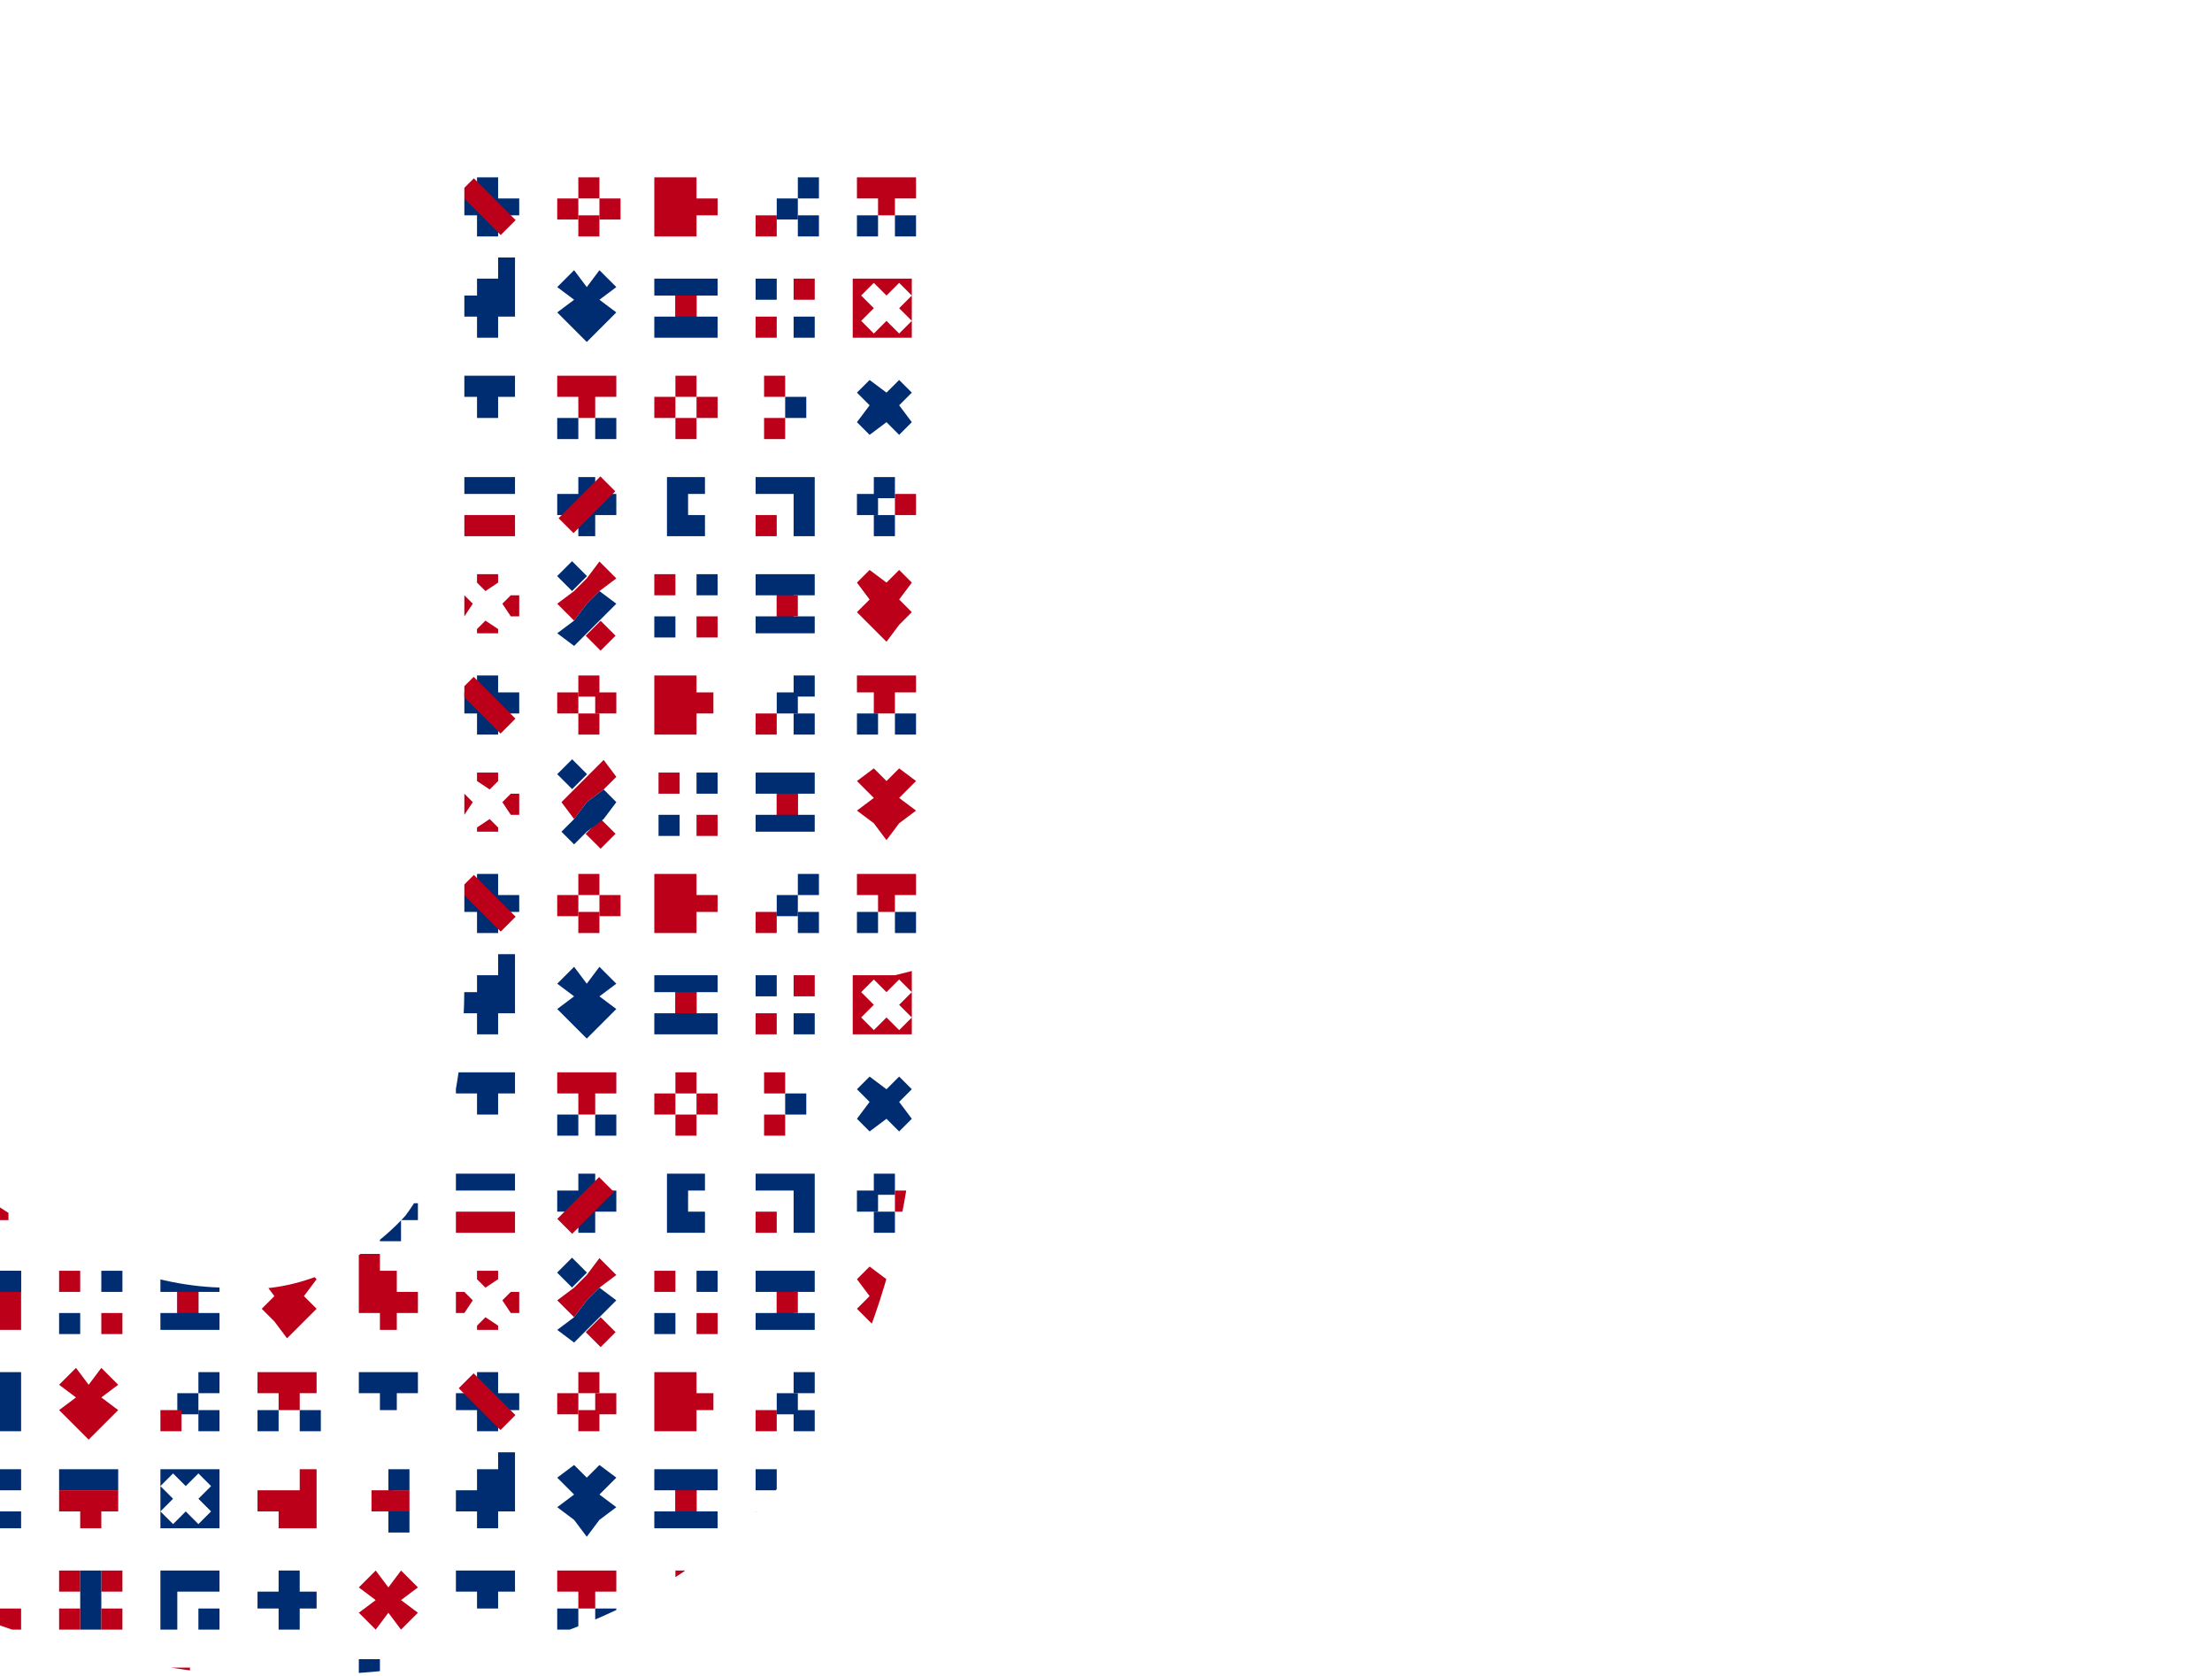 <?xml version="1.0" encoding="utf-8"?>
<!-- Generator: Adobe Illustrator 23.0.3, SVG Export Plug-In . SVG Version: 6.00 Build 0)  -->
<svg version="1.1" id="Ebene_1" xmlns="http://www.w3.org/2000/svg" xmlns:xlink="http://www.w3.org/1999/xlink" x="0px" y="0px"
	 viewBox="0 0 52.4 39.7" style="enable-background:new 0 0 52.4 39.7;" xml:space="preserve">
<style type="text/css">
	.st0{clip-path:url(#SVGID_2_);}
	.st1{fill:#BD0019;}
	.st2{fill:#002D71;}
</style>
<g id="Ebene_18">
	<g>
		<g id="Ebene_1-2_17_">
			<g>
				<g>
					<g>
						<g>
							<defs>
								<path id="SVGID_1_" d="M21.8,23.9c0,10.5-5.1,15.8-15.3,15.8c-1,0-2-0.1-3-0.3c-1.2-0.2-2.4-0.5-3.5-0.9v-9.9
									c0.9,0.6,1.8,1.1,2.8,1.4c0.8,0.3,1.7,0.5,2.6,0.5c1.5,0.2,3.1-0.5,4.2-1.7c0.9-1.2,1.4-3,1.4-5.5V3.6h10.8V23.9z"/>
							</defs>
							<clipPath id="SVGID_2_">
								<use xlink:href="#SVGID_1_"  style="overflow:visible;"/>
							</clipPath>
							<g class="st0">
								<polygon class="st1" points="1.9,-0.3 1.4,-0.3 1.4,0.2 1.9,0.2 1.9,0.6 2.4,0.6 2.8,0.6 2.8,0.2 2.8,-0.3 2.8,-0.8 
									2.4,-0.8 1.9,-0.8 								"/>
								<polygon class="st2" points="26.4,0.2 25.9,0.2 25.9,-0.3 25.9,-0.8 25.4,-0.8 25.4,-0.3 25,-0.3 25,0.2 25,0.6 25.4,0.6 
									25.9,0.6 26.4,0.6 								"/>
								<polygon class="st1" points="23.3,-1 23.3,-0.6 22.9,-0.6 22.9,-0.1 22.4,-0.1 22.4,0.4 22.9,0.4 22.9,0.9 23.3,0.9 
									23.3,0.4 23.8,0.4 23.8,-0.1 24.3,-0.1 24.3,-0.6 23.8,-0.6 23.8,-1 								"/>
								<polygon class="st1" points="4.5,-0.8 4,-0.8 4,-0.3 4,0.2 4,0.6 4.5,0.6 4.5,0.2 4.9,0.2 4.9,-0.3 4.5,-0.3 								"/>
								<polygon class="st2" points="6.8,-0.8 7.3,-0.8 7.3,-0.3 6.8,-0.3 6.8,0.2 7.3,0.2 7.3,0.6 6.8,0.6 6.4,0.6 6.4,0.2 
									6.4,-0.3 6.4,-0.8 								"/>
								<polygon class="st1" points="11.8,0.6 11.3,0.6 10.8,0.6 10.8,0.2 11.3,0.2 11.8,0.2 12.2,0.2 12.2,0.6 								"/>
								<polygon class="st2" points="20.6,-0.1 20.3,-0.4 20.6,-0.7 21,-0.4 21.3,-0.7 21.6,-0.4 21.3,-0.1 21.6,0.3 21.3,0.6 
									21,0.3 20.6,0.6 20.3,0.3 								"/>
								<path class="st2" d="M13.6-0.1l-0.3-0.3l0.3-0.3l0.3,0.3l0.3-0.3l0.3,0.3l-0.3,0.3l0.3,0.3l-0.3,0.3l-0.3-0.2l-0.3,0.3
									l-0.3-0.3L13.6-0.1z M13.2-0.7v1.4h1.4v-1.4H13.2z"/>
								<path class="st2" d="M4.1,7.3L3.8,6.9l0.3-0.3l0.3,0.3l0.3-0.3L5,6.9L4.8,7.3l0.3,0.3L4.8,7.9L4.5,7.6L4.1,7.9L3.8,7.6
									L4.1,7.3z M3.8,6.6V8h1.4V6.6H3.8z"/>
								<polygon class="st2" points="33.4,0.2 33,0.2 33,-0.3 33,-0.8 32.5,-0.8 32.5,-0.3 32,-0.3 32,0.2 32,0.6 32.5,0.6 33,0.6 
									33.4,0.6 								"/>
								<polygon class="st1" points="30.4,-1 30.4,-0.6 29.9,-0.6 29.9,-0.1 29.4,-0.1 29.4,0.4 29.9,0.4 29.9,0.9 30.4,0.9 
									30.4,0.4 30.9,0.4 30.9,-0.1 31.3,-0.1 31.3,-0.6 30.9,-0.6 30.9,-1 								"/>
								<polygon class="st2" points="16.3,-0.8 16.7,-0.8 16.7,-0.3 16.3,-0.3 16.3,0.2 16.7,0.2 16.7,0.6 16.3,0.6 15.8,0.6 
									15.8,0.2 15.8,-0.3 15.8,-0.8 								"/>
								<polygon class="st2" points="18.4,-0.8 18.8,-0.8 19.3,-0.8 19.3,-0.3 19.3,0.2 19.3,0.6 18.8,0.6 18.8,0.2 18.8,-0.3 
									18.4,-0.3 17.9,-0.3 17.9,-0.8 								"/>
								<rect x="17.9" y="0.2" class="st1" width="0.5" height="0.5"/>
								<polygon class="st2" points="32.5,1.8 33,1.8 33.5,1.8 33.5,2.3 33,2.3 32.5,2.3 32.1,2.3 32.1,1.8 								"/>
								<polygon class="st1" points="32.5,2.3 33,2.3 33.5,2.3 33.5,2.8 33,2.8 33,3.2 32.5,3.2 32.5,2.8 32.1,2.8 32.1,2.3 
																	"/>
								<rect x="25.7" y="2.3" class="st1" width="0.5" height="0.5"/>
								<rect x="25.2" y="2.3" class="st1" width="0.5" height="0.5"/>
								<rect x="25.2" y="1.8" class="st2" width="0.5" height="0.5"/>
								<rect x="25.2" y="2.8" class="st2" width="0.5" height="0.5"/>
								<rect x="16.5" y="1.8" class="st2" width="0.5" height="0.5"/>
								<rect x="15.6" y="1.8" class="st1" width="0.5" height="0.5"/>
								<rect x="16.5" y="2.8" class="st1" width="0.5" height="0.5"/>
								<rect x="15.6" y="2.8" class="st2" width="0.5" height="0.5"/>
								<polygon class="st1" points="20.3,2 20.7,1.7 21,2 21.3,1.7 21.7,2 21.3,2.4 21.7,2.7 21.3,3 21,3.4 20.7,3 20.3,2.7 
									20.7,2.4 								"/>
								<polygon class="st1" points="1.5,4.5 1.8,4.1 2.1,4.5 2.5,4.1 2.8,4.5 2.5,4.8 2.8,5.1 2.5,5.5 2.1,5.8 1.8,5.5 1.5,5.1 
									1.8,4.8 								"/>
								<polygon class="st1" points="23.1,1.4 23.1,1.8 23.6,1.8 23.6,2.3 24.1,2.3 24.1,2.8 23.6,2.8 23.6,3.2 23.1,3.2 23.1,2.8 
									22.6,2.8 22.6,2.3 22.6,1.8 22.6,1.4 								"/>
								<polygon class="st1" points="27.8,1.8 27.8,2.3 28.3,2.3 28.8,2.3 28.8,2.8 28.3,2.8 28.3,3.2 27.8,3.2 27.4,3.2 27.4,2.8 
									27.4,2.3 27.4,1.8 								"/>
								<polygon class="st1" points="11.8,3.1 11.8,3.2 11.3,3.2 11.3,3.1 11.6,2.9 								"/>
								<polygon class="st1" points="11.3,2 11.3,1.8 11.8,1.8 11.8,2 11.6,2.2 								"/>
								<polygon class="st1" points="12.1,2.3 12.3,2.3 12.3,2.8 12.1,2.8 11.9,2.5 								"/>
								<polygon class="st1" points="10.9,2.3 11,2.3 11.2,2.5 11,2.8 10.9,2.8 								"/>
								<polygon class="st1" points="30.2,1.8 30.6,1.8 31.1,1.8 31.1,2.3 31.1,2.8 31.1,3.2 30.6,3.2 30.6,2.8 30.2,2.8 30.2,3.2 
									29.7,3.2 29.7,2.8 29.7,2.3 29.7,1.8 								"/>
								<polygon class="st2" points="30.2,1.8 30.6,1.8 31.1,1.8 31.1,2.3 30.6,2.3 30.2,2.3 29.7,2.3 29.7,1.8 								"/>
								<polygon class="st2" points="17.9,2.3 17.9,1.8 18.4,1.8 18.9,1.8 19.3,1.8 19.3,2.3 18.9,2.3 18.9,2.8 19.3,2.8 19.3,3.2 
									18.9,3.2 18.4,3.2 17.9,3.2 17.9,2.8 18.4,2.8 18.4,2.3 								"/>
								<rect x="18.4" y="2.3" class="st1" width="0.5" height="0.5"/>
								<rect x="2.4" y="1.8" class="st2" width="0.5" height="0.5"/>
								<rect x="1.4" y="1.8" class="st1" width="0.5" height="0.5"/>
								<rect x="2.4" y="2.8" class="st1" width="0.5" height="0.5"/>
								<rect x="1.4" y="2.8" class="st2" width="0.5" height="0.5"/>
								<polygon class="st1" points="6.2,2 6.5,1.7 6.9,2 7.2,1.7 7.5,2 7.2,2.4 7.5,2.7 7.2,3 6.9,3.4 6.5,3 6.2,2.7 6.5,2.4 
																	"/>
								<polygon class="st1" points="9,1.4 9,1.8 9.5,1.8 9.5,2.3 9.9,2.3 9.9,2.8 9.5,2.8 9.5,3.2 9,3.2 9,2.8 8.5,2.8 8.5,2.3 
									8.5,1.8 8.5,1.4 								"/>
								<polygon class="st2" points="9,11 9,11.5 9.5,11.5 9.5,12 9.9,12 9.9,12.4 9.5,12.4 9.5,12.9 9,12.9 9,12.4 8.5,12.4 
									8.5,12 8.5,11.5 8.5,11 								"/>
								<polygon class="st1" points="8.9,-0.8 9.4,-0.8 9.9,-0.8 9.9,-0.3 9.4,-0.3 9.4,0.2 8.9,0.2 8.9,-0.3 8.5,-0.3 8.5,-0.8 
																	"/>
								<rect x="9.4" y="0.2" class="st1" width="0.5" height="0.5"/>
								<rect x="8.5" y="0.2" class="st1" width="0.5" height="0.5"/>
								<polygon class="st2" points="3.8,2.3 3.8,1.8 4.3,1.8 4.7,1.8 5.2,1.8 5.2,2.3 4.7,2.3 4.7,2.8 5.2,2.8 5.2,3.2 4.7,3.2 
									4.3,3.2 3.8,3.2 3.8,2.8 4.3,2.8 4.3,2.3 								"/>
								<rect x="4.3" y="2.3" class="st1" width="0.5" height="0.5"/>
								<polygon class="st1" points="28.3,11.3 27.8,11.3 27.3,11.3 27.3,11.7 27.8,11.7 28.3,11.7 28.7,11.7 28.7,11.3 								"/>
								<polygon class="st2" points="28.3,11.7 27.8,11.7 27.3,11.7 27.3,12.2 27.8,12.2 27.8,12.7 28.3,12.7 28.3,12.2 28.7,12.2 
									28.7,11.7 								"/>
								<polygon class="st1" points="2.4,11.7 2.4,11.3 1.9,11.3 1.9,11.7 1.4,11.7 1.4,12.2 1.4,12.7 1.9,12.7 2.4,12.7 2.8,12.7 
									2.8,12.2 2.8,11.7 								"/>
								<polygon class="st2" points="26.4,12.2 25.9,12.2 25.9,11.7 25.9,11.3 25.4,11.3 25.4,11.7 25,11.7 25,12.2 25,12.7 
									25.4,12.7 25.9,12.7 26.4,12.7 								"/>
								<polygon class="st1" points="23.3,11 23.3,11.5 22.9,11.5 22.9,12 22.4,12 22.4,12.4 22.9,12.4 22.9,12.9 23.3,12.9 
									23.3,12.4 23.8,12.4 23.8,12 24.3,12 24.3,11.5 23.8,11.5 23.8,11 								"/>
								<polygon class="st1" points="4.5,11.3 4,11.3 4,11.7 4,12.2 4,12.7 4.5,12.7 4.5,12.2 4.9,12.2 4.9,11.7 4.5,11.7 								
									"/>
								<polygon class="st2" points="7.5,12 7.5,12.4 7.1,12.4 7.1,12 6.6,12 6.6,12.4 6.1,12.4 6.1,12 6.1,11.5 6.6,11.5 7.1,11.5 
									7.5,11.5 								"/>
								<polygon class="st1" points="11.8,12.7 11.3,12.7 10.8,12.7 10.8,12.2 11.3,12.2 11.8,12.2 12.2,12.2 12.2,12.7 								"/>
								<polygon class="st2" points="11.3,11.7 10.8,11.7 10.8,11.3 11.3,11.3 11.8,11.3 12.2,11.3 12.2,11.7 11.8,11.7 								"/>
								<polygon class="st2" points="33.4,12.2 33,12.2 33,11.7 33,11.3 32.5,11.3 32.5,11.7 32,11.7 32,12.2 32,12.7 32.5,12.7 
									33,12.7 33.4,12.7 								"/>
								<polygon class="st1" points="30.4,11 30.4,11.5 29.9,11.5 29.9,12 29.4,12 29.4,12.4 29.9,12.4 29.9,12.9 30.4,12.9 
									30.4,12.4 30.9,12.4 30.9,12 31.3,12 31.3,11.5 30.9,11.5 30.9,11 								"/>
								<polygon class="st2" points="16.3,11.3 16.7,11.3 16.7,11.7 16.3,11.7 16.3,12.2 16.7,12.2 16.7,12.7 16.3,12.7 15.8,12.7 
									15.8,12.2 15.8,11.7 15.8,11.3 								"/>
								<polygon class="st2" points="18.4,11.3 18.8,11.3 19.3,11.3 19.3,11.7 19.3,12.2 19.3,12.7 18.8,12.7 18.8,12.2 18.8,11.7 
									18.4,11.7 17.9,11.7 17.9,11.3 								"/>
								<rect x="17.9" y="12.2" class="st1" width="0.5" height="0.5"/>
								<polygon class="st2" points="2.4,6.6 1.9,6.6 1.4,6.6 1.4,7 1.9,7 2.4,7 2.8,7 2.8,6.6 								"/>
								<polygon class="st1" points="2.4,7 1.9,7 1.4,7 1.4,7.5 1.9,7.5 1.9,8 2.4,8 2.4,7.5 2.8,7.5 2.8,7 								"/>
								<rect x="8.8" y="7" class="st1" width="0.5" height="0.5"/>
								<rect x="9.2" y="7" class="st1" width="0.5" height="0.5"/>
								<rect x="9.2" y="6.6" class="st2" width="0.5" height="0.5"/>
								<rect x="9.2" y="7.5" class="st2" width="0.5" height="0.5"/>
								<rect x="17.9" y="6.6" class="st2" width="0.5" height="0.5"/>
								<rect x="18.8" y="6.6" class="st1" width="0.5" height="0.5"/>
								<rect x="17.9" y="7.5" class="st1" width="0.5" height="0.5"/>
								<rect x="18.8" y="7.5" class="st2" width="0.5" height="0.5"/>
								<polygon class="st2" points="14.6,6.8 14.2,6.4 13.9,6.8 13.6,6.4 13.2,6.8 13.6,7.1 13.2,7.4 13.6,7.8 13.9,8.1 14.2,7.8 
									14.6,7.4 14.2,7.1 								"/>
								<polygon class="st2" points="11.8,6.1 11.8,6.6 11.3,6.6 11.3,7 10.8,7 10.8,7.5 11.3,7.5 11.3,8 11.8,8 11.8,7.5 12.2,7.5 
									12.2,7 12.2,6.6 12.2,6.1 								"/>
								<polygon class="st1" points="7.1,6.6 7.1,7 6.6,7 6.1,7 6.1,7.5 6.6,7.5 6.6,8 7.1,8 7.5,8 7.5,7.5 7.5,7 7.5,6.6 								
									"/>
								<polygon class="st1" points="23.1,7.8 23.1,8 23.6,8 23.6,7.8 23.3,7.6 								"/>
								<polygon class="st1" points="23.6,6.7 23.6,6.6 23.1,6.6 23.1,6.7 23.3,6.9 								"/>
								<polygon class="st1" points="22.7,7 22.6,7 22.6,7.5 22.7,7.5 23,7.3 								"/>
								<polygon class="st1" points="24,7 23.9,7 23.7,7.3 23.9,7.5 24,7.5 								"/>
								<path class="st1" d="M21.6,7.6l-0.3,0.3L21,7.6l-0.3,0.3l-0.3-0.3l0.3-0.3L20.4,7l0.3-0.3L21,7l0.3-0.3L21.6,7l-0.3,0.3
									L21.6,7.6z M21.2,6.6h-1V8h1.4V6.6H21.2z"/>
								<polygon class="st2" points="17,7 17,6.6 16.5,6.6 16,6.6 15.5,6.6 15.5,7 16,7 16,7.5 15.5,7.5 15.5,8 16,8 16.5,8 17,8 
									17,7.5 16.5,7.5 16.5,7 								"/>
								<rect x="16" y="7" class="st1" width="0.5" height="0.5"/>
								<polygon class="st2" points="14.1,11.7 14.1,11.3 13.7,11.3 13.7,11.7 13.2,11.7 13.2,12.2 13.7,12.2 13.7,12.7 14.1,12.7 
									14.1,12.2 14.6,12.2 14.6,11.7 								"/>
								
									<rect x="13.2" y="11.7" transform="matrix(0.707 -0.707 0.707 0.707 -4.372 13.335)" class="st1" width="1.4" height="0.5"/>
								<rect x="32" y="6.6" class="st2" width="0.5" height="0.5"/>
								<rect x="33" y="6.6" class="st1" width="0.5" height="0.5"/>
								<rect x="32" y="7.5" class="st1" width="0.5" height="0.5"/>
								<rect x="33" y="7.5" class="st2" width="0.5" height="0.5"/>
								<polygon class="st1" points="28.7,6.8 28.4,6.4 28,6.8 27.7,6.4 27.4,6.8 27.7,7.1 27.4,7.4 27.7,7.8 28,8.1 28.4,7.8 
									28.7,7.4 28.4,7.1 								"/>
								<polygon class="st2" points="25.4,8 25.4,7.5 25.9,7.5 25.9,7 26.4,7 26.4,6.6 25.9,6.6 25.9,6.1 25.4,6.1 25.4,6.6 25,6.6 
									25,7 25,7.5 25,8 								"/>
								<polygon class="st2" points="31.1,7 31.1,6.6 30.6,6.6 30.1,6.6 29.7,6.6 29.7,7 30.1,7 30.1,7.5 29.7,7.5 29.7,8 30.1,8 
									30.6,8 31.1,8 31.1,7.5 30.6,7.5 30.6,7 								"/>
								<rect x="30.1" y="7" class="st1" width="0.5" height="0.5"/>
								<polygon class="st1" points="13.9,1.9 13.6,2.2 13.3,2.5 13.6,2.9 13.9,2.5 14.3,2.2 14.6,1.9 14.3,1.5 								"/>
								
									<rect x="14" y="3" transform="matrix(0.707 -0.707 0.707 0.707 1.858 11.027)" class="st1" width="0.5" height="0.5"/>
								
									<rect x="13.4" y="1.6" transform="matrix(0.707 -0.707 0.707 0.707 2.697 10.215)" class="st2" width="0.5" height="0.5"/>
								<polygon class="st2" points="14.3,2.2 13.9,2.5 13.6,2.9 13.3,3.2 13.6,3.5 13.9,3.2 14.3,2.9 14.6,2.5 								"/>
								<polygon class="st1" points="16.5,16.9 16.9,16.9 16.9,16.4 16.5,16.4 16.5,16 16,16 15.5,16 15.5,16.4 15.5,16.9 
									15.5,17.4 16,17.4 16.5,17.4 								"/>
								<polygon class="st2" points="32.5,13.6 33,13.6 33.4,13.6 33.4,14.1 33,14.1 32.5,14.1 32,14.1 32,13.6 								"/>
								<polygon class="st1" points="32.5,14.1 33,14.1 33.4,14.1 33.4,14.6 33,14.6 33,15 32.5,15 32.5,14.6 32,14.6 32,14.1 
																	"/>
								<rect x="33" y="16" class="st1" width="0.5" height="0.5"/>
								<rect x="32" y="16" class="st1" width="0.5" height="0.5"/>
								<polygon class="st2" points="33,16 33,16.4 33,16.9 33,17.4 32.5,17.4 32.5,16.9 32.5,16.4 32.5,16 								"/>
								<rect x="33" y="16.9" class="st1" width="0.5" height="0.5"/>
								<rect x="32" y="16.9" class="st1" width="0.5" height="0.5"/>
								<rect x="25.6" y="14.1" class="st1" width="0.5" height="0.5"/>
								<rect x="25.2" y="14.1" class="st1" width="0.5" height="0.5"/>
								<rect x="25.2" y="13.6" class="st2" width="0.5" height="0.5"/>
								<rect x="25.2" y="14.6" class="st2" width="0.5" height="0.5"/>
								<rect x="16.5" y="13.6" class="st2" width="0.5" height="0.5"/>
								<rect x="15.5" y="13.6" class="st1" width="0.5" height="0.5"/>
								<rect x="16.5" y="14.6" class="st1" width="0.5" height="0.5"/>
								<rect x="15.5" y="14.6" class="st2" width="0.5" height="0.5"/>
								<polygon class="st1" points="20.3,13.8 20.6,13.5 21,13.8 21.3,13.5 21.6,13.8 21.3,14.2 21.6,14.5 21.3,14.8 21,15.2 
									20.6,14.8 20.3,14.5 20.6,14.2 								"/>
								<polygon class="st1" points="1.4,16.3 1.8,15.9 2.1,16.3 2.4,15.9 2.8,16.3 2.4,16.6 2.8,16.9 2.4,17.3 2.1,17.6 1.8,17.3 
									1.4,16.9 1.8,16.6 								"/>
								<polygon class="st1" points="23.1,13.2 23.1,13.6 23.6,13.6 23.6,14.1 24,14.1 24,14.6 23.6,14.6 23.6,15 23.1,15 
									23.1,14.6 22.6,14.6 22.6,14.1 22.6,13.6 22.6,13.2 								"/>
								<polygon class="st1" points="27.8,13.6 27.8,14.1 28.3,14.1 28.7,14.1 28.7,14.6 28.3,14.6 28.3,15 27.8,15 27.3,15 
									27.3,14.6 27.3,14.1 27.3,13.6 								"/>
								<polygon class="st2" points="27.8,16.4 27.8,16 28.3,16 28.3,16.4 28.7,16.4 28.7,16.9 28.3,16.9 28.3,17.4 27.8,17.4 
									27.8,16.9 27.3,16.9 27.3,16.4 								"/>
								<polygon class="st1" points="25.3,16.7 25,16.4 25.3,16 25.7,16.4 26,16 26.3,16.4 26,16.7 26.3,17 26,17.3 25.7,17 
									25.3,17.3 25,17 								"/>
								<polygon class="st1" points="11.8,14.9 11.8,15 11.3,15 11.3,14.9 11.5,14.7 								"/>
								<polygon class="st1" points="11.3,13.8 11.3,13.6 11.8,13.6 11.8,13.8 11.5,14 								"/>
								<polygon class="st1" points="12.1,14.1 12.3,14.1 12.3,14.6 12.1,14.6 11.9,14.3 								"/>
								<polygon class="st1" points="10.8,14.1 11,14.1 11.2,14.3 11,14.6 10.8,14.6 								"/>
								<polygon class="st2" points="23.1,16 23.6,16 24,16 24,16.4 23.6,16.4 23.6,16.9 23.1,16.9 23.1,16.4 22.6,16.4 22.6,16 
																	"/>
								<polygon class="st1" points="20.7,16 21.2,16 21.7,16 21.7,16.4 21.2,16.4 21.2,16.9 20.7,16.9 20.7,16.4 20.3,16.4 
									20.3,16 								"/>
								<rect x="21.2" y="16.9" class="st2" width="0.5" height="0.5"/>
								<rect x="20.3" y="16.9" class="st2" width="0.5" height="0.5"/>
								<rect x="18.8" y="16" class="st2" width="0.5" height="0.5"/>
								<rect x="18.4" y="16.4" class="st2" width="0.5" height="0.5"/>
								<rect x="18.8" y="16.9" class="st2" width="0.5" height="0.5"/>
								<rect x="17.9" y="16.9" class="st1" width="0.5" height="0.5"/>
								<rect x="13.7" y="16" class="st1" width="0.5" height="0.5"/>
								<rect x="13.2" y="16.4" class="st1" width="0.5" height="0.5"/>
								<rect x="13.7" y="16.9" class="st1" width="0.5" height="0.5"/>
								<rect x="14.1" y="16.4" class="st1" width="0.5" height="0.5"/>
								<polygon class="st2" points="30.2,16 30.6,16 31.1,16 31.1,16.4 31.1,16.9 31.1,17.4 30.6,17.4 30.6,16.9 30.6,16.4 
									30.2,16.4 29.7,16.4 29.7,16 								"/>
								<rect x="29.7" y="16.9" class="st2" width="0.5" height="0.5"/>
								<polygon class="st1" points="30.2,13.6 30.6,13.6 31.1,13.6 31.1,14.1 31.1,14.6 31.1,15 30.6,15 30.6,14.6 30.2,14.6 
									30.2,15 29.7,15 29.7,14.6 29.7,14.1 29.7,13.6 								"/>
								<polygon class="st2" points="30.2,13.6 30.6,13.6 31.1,13.6 31.1,14.1 30.6,14.1 30.2,14.1 29.7,14.1 29.7,13.6 								"/>
								<polygon class="st2" points="17.9,14.1 17.9,13.6 18.4,13.6 18.8,13.6 19.3,13.6 19.3,14.1 18.8,14.1 18.8,14.6 19.3,14.6 
									19.3,15 18.8,15 18.4,15 17.9,15 17.9,14.6 18.4,14.6 18.4,14.1 								"/>
								<rect x="18.4" y="14.1" class="st1" width="0.5" height="0.5"/>
								<polygon class="st2" points="11.3,16.4 11.3,16 11.8,16 11.8,16.4 12.3,16.4 12.3,16.9 11.8,16.9 11.8,17.4 11.3,17.4 
									11.3,16.9 10.8,16.9 10.8,16.4 								"/>
								
									<rect x="11.3" y="16" transform="matrix(0.707 -0.707 0.707 0.707 -8.434 13.063)" class="st1" width="0.5" height="1.4"/>
								<rect x="2.4" y="13.6" class="st2" width="0.5" height="0.5"/>
								<rect x="1.4" y="13.6" class="st1" width="0.5" height="0.5"/>
								<rect x="2.4" y="14.6" class="st1" width="0.5" height="0.5"/>
								<rect x="1.4" y="14.6" class="st2" width="0.5" height="0.5"/>
								<polygon class="st1" points="6.2,13.8 6.5,13.5 6.8,13.8 7.2,13.5 7.5,13.8 7.2,14.2 7.5,14.5 7.2,14.8 6.8,15.2 6.5,14.8 
									6.2,14.5 6.5,14.2 								"/>
								<polygon class="st1" points="9,13.2 9,13.6 9.4,13.6 9.4,14.1 9.9,14.1 9.9,14.6 9.4,14.6 9.4,15 9,15 9,14.6 8.5,14.6 
									8.5,14.1 8.5,13.6 8.5,13.2 								"/>
								<polygon class="st2" points="9,16 9.4,16 9.9,16 9.9,16.4 9.4,16.4 9.4,16.9 9,16.9 9,16.4 8.5,16.4 8.5,16 								"/>
								<polygon class="st1" points="6.6,16 7.1,16 7.5,16 7.5,16.4 7.1,16.4 7.1,16.9 6.6,16.9 6.6,16.4 6.1,16.4 6.1,16 								
									"/>
								<rect x="7.1" y="16.9" class="st2" width="0.5" height="0.5"/>
								<rect x="6.1" y="16.9" class="st2" width="0.5" height="0.5"/>
								<rect x="4.7" y="16" class="st2" width="0.5" height="0.5"/>
								<rect x="4.2" y="16.4" class="st2" width="0.5" height="0.5"/>
								<rect x="4.7" y="16.9" class="st2" width="0.5" height="0.5"/>
								<rect x="3.8" y="16.9" class="st1" width="0.5" height="0.5"/>
								<polygon class="st2" points="3.8,14.1 3.8,13.6 4.2,13.6 4.7,13.6 5.2,13.6 5.2,14.1 4.7,14.1 4.7,14.6 5.2,14.6 5.2,15 
									4.7,15 4.2,15 3.8,15 3.8,14.6 4.2,14.6 4.2,14.1 								"/>
								<rect x="4.2" y="14.1" class="st1" width="0.5" height="0.5"/>
								<polygon class="st1" points="13.9,13.7 13.6,14 13.2,14.3 13.6,14.7 13.9,14.3 14.2,14 14.6,13.7 14.2,13.3 								"/>
								
									<rect x="14" y="14.8" transform="matrix(0.707 -0.707 0.707 0.707 -6.487 14.492)" class="st1" width="0.5" height="0.5"/>
								
									<rect x="13.3" y="13.4" transform="matrix(0.707 -0.707 0.707 0.707 -5.679 13.575)" class="st2" width="0.5" height="0.5"/>
								<polygon class="st2" points="14.2,14 13.9,14.3 13.6,14.7 13.2,15 13.6,15.3 13.9,15 14.2,14.7 14.6,14.3 								"/>
								<polygon class="st1" points="28,-0.7 27.7,-0.4 27.4,0 27.7,0.3 28,0 28.4,-0.4 28.7,-0.7 28.4,-1 								"/>
								
									<rect x="28.1" y="0.4" transform="matrix(0.707 -0.707 0.707 0.707 7.839 20.236)" class="st1" width="0.5" height="0.5"/>
								<polygon class="st2" points="28.4,-0.4 28,0 27.7,0.3 27.4,0.6 27.7,1 28,0.6 28.4,0.3 28.7,0 								"/>
								<rect x="20.7" y="11.3" class="st2" width="0.5" height="0.5"/>
								<rect x="21.2" y="11.7" class="st1" width="0.5" height="0.5"/>
								<rect x="20.7" y="12.2" class="st2" width="0.5" height="0.5"/>
								<rect x="20.3" y="11.7" class="st2" width="0.5" height="0.5"/>
								<polygon class="st1" points="-0.2,-1 -0.2,-0.6 -0.7,-0.6 -0.7,-0.1 -1.2,-0.1 -1.2,0.4 -0.7,0.4 -0.7,0.9 -0.2,0.9 
									-0.2,0.4 0.2,0.4 0.2,-0.1 0.7,-0.1 0.7,-0.6 0.2,-0.6 0.2,-1 								"/>
								<polygon class="st2" points="-0.4,4.2 0,4.2 0.5,4.2 0.5,4.7 0.5,5.1 0.5,5.6 0,5.6 0,5.1 0,4.7 -0.4,4.7 -0.9,4.7 
									-0.9,4.2 								"/>
								<polygon class="st1" points="-0.4,1.8 0,1.8 0.5,1.8 0.5,2.3 0.5,2.8 0.5,3.2 0,3.2 0,2.8 -0.4,2.8 -0.4,3.2 -0.9,3.2 
									-0.9,2.8 -0.9,2.3 -0.9,1.8 								"/>
								<polygon class="st2" points="-0.4,1.8 0,1.8 0.5,1.8 0.5,2.3 0,2.3 -0.4,2.3 -0.9,2.3 -0.9,1.8 								"/>
								<polygon class="st1" points="-0.2,11 -0.2,11.5 -0.7,11.5 -0.7,12 -1.2,12 -1.2,12.4 -0.7,12.4 -0.7,12.9 -0.2,12.9 
									-0.2,12.4 0.2,12.4 0.2,12 0.7,12 0.7,11.5 0.2,11.5 0.2,11 								"/>
								<polygon class="st2" points="0.5,7 0.5,6.6 0,6.6 -0.5,6.6 -0.9,6.6 -0.9,7 -0.5,7 -0.5,7.5 -0.9,7.5 -0.9,8 -0.5,8 0,8 
									0.5,8 0.5,7.5 0,7.5 0,7 								"/>
								<rect x="-0.5" y="7" class="st1" width="0.5" height="0.5"/>
								<polygon class="st2" points="-0.5,16 0,16 0.5,16 0.5,16.4 0.5,16.9 0.5,17.4 0,17.4 0,16.9 0,16.4 -0.5,16.4 -0.9,16.4 
									-0.9,16 								"/>
								<polygon class="st1" points="-0.5,13.6 0,13.6 0.5,13.6 0.5,14.1 0.5,14.6 0.5,15 0,15 0,14.6 -0.5,14.6 -0.5,15 -0.9,15 
									-0.9,14.6 -0.9,14.1 -0.9,13.6 								"/>
								<polygon class="st2" points="-0.5,13.6 0,13.6 0.5,13.6 0.5,14.1 0,14.1 -0.5,14.1 -0.9,14.1 -0.9,13.6 								"/>
								<polygon class="st1" points="35.1,-1 35.1,-0.6 35.6,-0.6 35.6,-0.1 36,-0.1 36,0.4 35.6,0.4 35.6,0.9 35.1,0.9 35.1,0.4 
									34.6,0.4 34.6,-0.1 34.1,-0.1 34.1,-0.6 34.6,-0.6 34.6,-1 								"/>
								<polygon class="st1" points="37.7,1.8 37.7,2.3 37.2,2.3 36.7,2.3 36.7,2.8 37.2,2.8 37.2,3.2 37.7,3.2 38.1,3.2 38.1,2.8 
									38.1,2.3 38.1,1.8 								"/>
								<polygon class="st1" points="35.3,1.8 34.8,1.8 34.4,1.8 34.4,2.3 34.4,2.8 34.4,3.2 34.8,3.2 34.8,2.8 35.3,2.8 35.3,3.2 
									35.8,3.2 35.8,2.8 35.8,2.3 35.8,1.8 								"/>
								<polygon class="st2" points="35.3,1.8 34.8,1.8 34.4,1.8 34.4,2.3 34.8,2.3 35.3,2.3 35.8,2.3 35.8,1.8 								"/>
								<polygon class="st1" points="37.2,11.3 37.7,11.3 38.2,11.3 38.2,11.7 37.7,11.7 37.2,11.7 36.7,11.7 36.7,11.3 								"/>
								<polygon class="st2" points="37.2,11.7 37.7,11.7 38.2,11.7 38.2,12.2 37.7,12.2 37.7,12.7 37.2,12.7 37.2,12.2 36.7,12.2 
									36.7,11.7 								"/>
								<polygon class="st1" points="35.1,11 35.1,11.5 35.6,11.5 35.6,12 36,12 36,12.4 35.6,12.4 35.6,12.9 35.1,12.9 35.1,12.4 
									34.6,12.4 34.6,12 34.1,12 34.1,11.5 34.6,11.5 34.6,11 								"/>
								<polygon class="st1" points="36.8,6.8 37.1,6.4 37.4,6.8 37.8,6.4 38.1,6.8 37.8,7.1 38.1,7.4 37.8,7.8 37.4,8.1 37.1,7.8 
									36.8,7.4 37.1,7.1 								"/>
								<rect x="16" y="8.9" class="st1" width="0.5" height="0.5"/>
								<rect x="16.5" y="9.4" class="st1" width="0.5" height="0.5"/>
								<rect x="16" y="9.9" class="st1" width="0.5" height="0.5"/>
								<rect x="15.5" y="9.4" class="st1" width="0.5" height="0.5"/>
								<polygon class="st2" points="20.6,9.6 20.3,9.3 20.6,9 21,9.3 21.3,9 21.6,9.3 21.3,9.6 21.6,10 21.3,10.3 21,10 20.6,10.3 
									20.3,10 								"/>
								<rect x="1.4" y="8.9" class="st1" width="0.5" height="0.5"/>
								<rect x="2.4" y="8.9" class="st1" width="0.5" height="0.5"/>
								<polygon class="st2" points="1.9,8.9 1.9,9.4 1.9,9.9 1.9,10.3 2.4,10.3 2.4,9.9 2.4,9.4 2.4,8.9 								"/>
								<rect x="1.4" y="9.9" class="st1" width="0.5" height="0.5"/>
								<rect x="2.4" y="9.9" class="st1" width="0.5" height="0.5"/>
								<polygon class="st2" points="7.1,9.4 7.1,8.9 6.6,8.9 6.6,9.4 6.1,9.4 6.1,9.9 6.6,9.9 6.6,10.3 7.1,10.3 7.1,9.9 7.5,9.9 
									7.5,9.4 								"/>
								<polygon class="st1" points="9.5,9.6 9.9,9.3 9.5,9 9.2,9.3 8.9,9 8.5,9.3 8.9,9.6 8.5,10 8.9,10.3 9.2,10 9.5,10.3 9.9,10 
																	"/>
								<polygon class="st2" points="11.8,8.9 11.3,8.9 10.8,8.9 10.8,9.4 11.3,9.4 11.3,9.9 11.8,9.9 11.8,9.4 12.2,9.4 12.2,8.9 
																	"/>
								<polygon class="st1" points="14.1,8.9 13.7,8.9 13.2,8.9 13.2,9.4 13.7,9.4 13.7,9.9 14.1,9.9 14.1,9.4 14.6,9.4 14.6,8.9 
																	"/>
								<rect x="13.2" y="9.9" class="st2" width="0.5" height="0.5"/>
								<rect x="14.1" y="9.9" class="st2" width="0.5" height="0.5"/>
								<rect x="18.1" y="8.9" class="st1" width="0.5" height="0.5"/>
								<rect x="18.6" y="9.4" class="st2" width="0.5" height="0.5"/>
								<rect x="18.1" y="9.9" class="st1" width="0.5" height="0.5"/>
								<polygon class="st2" points="4.7,8.9 4.2,8.9 3.8,8.9 3.8,9.4 3.8,9.9 3.8,10.3 4.2,10.3 4.2,9.9 4.2,9.4 4.7,9.4 5.2,9.4 
									5.2,8.9 								"/>
								<rect x="4.7" y="9.9" class="st2" width="0.5" height="0.5"/>
								<polygon class="st2" points="23.6,9.4 23.6,8.9 23.1,8.9 23.1,9.4 22.6,9.4 22.6,9.9 23.1,9.9 23.1,10.3 23.6,10.3 
									23.6,9.9 24,9.9 24,9.4 								"/>
								
									<rect x="22.6" y="9.4" transform="matrix(0.707 -0.707 0.707 0.707 -9.168726e-03 19.299)" class="st1" width="1.4" height="0.5"/>
								<polygon class="st1" points="25.9,8.9 25.4,8.9 25,8.9 25,9.4 25.4,9.4 25.4,9.9 25.9,9.9 25.9,9.4 26.4,9.4 26.4,8.9 
																	"/>
								<polygon class="st1" points="28.3,8.9 27.8,8.9 27.3,8.9 27.3,9.4 27.8,9.4 27.8,9.9 28.3,9.9 28.3,9.4 28.7,9.4 28.7,8.9 
																	"/>
								<rect x="27.3" y="9.9" class="st2" width="0.5" height="0.5"/>
								<rect x="28.3" y="9.9" class="st2" width="0.5" height="0.5"/>
								<rect x="29.7" y="8.9" class="st2" width="0.5" height="0.5"/>
								<rect x="30.2" y="9.4" class="st2" width="0.5" height="0.5"/>
								<rect x="29.7" y="9.9" class="st2" width="0.5" height="0.5"/>
								<rect x="30.6" y="9.9" class="st1" width="0.5" height="0.5"/>
								<rect x="32.2" y="8.9" class="st1" width="0.5" height="0.5"/>
								<rect x="32.7" y="9.4" class="st2" width="0.5" height="0.5"/>
								<rect x="32.2" y="9.9" class="st1" width="0.5" height="0.5"/>
								<rect x="-0.5" y="9.4" class="st2" width="0.5" height="0.5"/>
								<rect x="0" y="9.9" class="st1" width="0.5" height="0.5"/>
								<polygon class="st1" points="37.2,8.9 37.7,8.9 38.2,8.9 38.2,9.4 37.7,9.4 37.7,9.9 37.2,9.9 37.2,9.4 36.7,9.4 36.7,8.9 
																	"/>
								<rect x="37.7" y="9.9" class="st2" width="0.5" height="0.5"/>
								<rect x="36.7" y="9.9" class="st2" width="0.5" height="0.5"/>
								<rect x="35.3" y="8.9" class="st2" width="0.5" height="0.5"/>
								<rect x="34.9" y="9.4" class="st2" width="0.5" height="0.5"/>
								<rect x="35.3" y="9.9" class="st2" width="0.5" height="0.5"/>
								<rect x="34.4" y="9.9" class="st1" width="0.5" height="0.5"/>
								<polygon class="st2" points="34.4,7 34.4,6.6 34.9,6.6 35.3,6.6 35.8,6.6 35.8,7 35.3,7 35.3,7.5 35.8,7.5 35.8,8 35.3,8 
									34.9,8 34.4,8 34.4,7.5 34.9,7.5 34.9,7 								"/>
								<rect x="34.9" y="7" class="st1" width="0.5" height="0.5"/>
								<polygon class="st1" points="37.7,13.6 37.7,14.1 37.2,14.1 36.7,14.1 36.7,14.6 37.2,14.6 37.2,15 37.7,15 38.2,15 
									38.2,14.6 38.2,14.1 38.2,13.6 								"/>
								<polygon class="st2" points="37.7,16.4 37.7,16 37.2,16 37.2,16.4 36.7,16.4 36.7,16.9 37.2,16.9 37.2,17.4 37.7,17.4 
									37.7,16.9 38.2,16.9 38.2,16.4 								"/>
								<polygon class="st2" points="35.3,16 34.9,16 34.4,16 34.4,16.4 34.4,16.9 34.4,17.4 34.9,17.4 34.9,16.9 34.9,16.4 
									35.3,16.4 35.8,16.4 35.8,16 								"/>
								<rect x="35.3" y="16.9" class="st2" width="0.5" height="0.5"/>
								<polygon class="st1" points="35.3,13.6 34.9,13.6 34.4,13.6 34.4,14.1 34.4,14.6 34.4,15 34.9,15 34.9,14.6 35.3,14.6 
									35.3,15 35.8,15 35.8,14.6 35.8,14.1 35.8,13.6 								"/>
								<polygon class="st2" points="35.3,13.6 34.9,13.6 34.4,13.6 34.4,14.1 34.9,14.1 35.3,14.1 35.8,14.1 35.8,13.6 								"/>
								<polygon class="st1" points="37.4,-0.7 37.8,-0.4 38.1,0 37.8,0.3 37.4,0 37.1,-0.4 36.8,-0.7 37.1,-1 								"/>
								
									<rect x="36.9" y="0.4" transform="matrix(0.707 -0.707 0.707 0.707 10.415 26.471)" class="st1" width="0.5" height="0.5"/>
								<polygon class="st2" points="37.1,-0.4 37.4,0 37.8,0.3 38.1,0.6 37.8,1 37.4,0.6 37.1,0.3 36.8,0 								"/>
								<polygon class="st1" points="16.5,5.1 17,5.1 17,4.7 16.5,4.7 16.5,4.2 16,4.2 15.5,4.2 15.5,4.7 15.5,5.1 15.5,5.6 16,5.6 
									16.5,5.6 								"/>
								<rect x="33" y="4.2" class="st1" width="0.5" height="0.5"/>
								<rect x="32.1" y="4.2" class="st1" width="0.5" height="0.5"/>
								<polygon class="st2" points="33,4.2 33,4.7 33,5.1 33,5.6 32.5,5.6 32.5,5.1 32.5,4.7 32.5,4.2 								"/>
								<rect x="33" y="5.1" class="st1" width="0.5" height="0.5"/>
								<rect x="32.1" y="5.1" class="st1" width="0.5" height="0.5"/>
								<polygon class="st2" points="27.8,4.7 27.8,4.2 28.3,4.2 28.3,4.7 28.8,4.7 28.8,5.1 28.3,5.1 28.3,5.6 27.8,5.6 27.8,5.1 
									27.4,5.1 27.4,4.7 								"/>
								<polygon class="st1" points="25.4,4.9 25,4.6 25.4,4.2 25.7,4.6 26,4.2 26.4,4.6 26,4.9 26.4,5.2 26,5.6 25.7,5.2 25.4,5.6 
									25,5.2 								"/>
								<polygon class="st2" points="23.1,4.2 23.6,4.2 24.1,4.2 24.1,4.7 23.6,4.7 23.6,5.1 23.1,5.1 23.1,4.7 22.6,4.7 22.6,4.2 
																	"/>
								<polygon class="st1" points="20.8,4.2 21.2,4.2 21.7,4.2 21.7,4.7 21.2,4.7 21.2,5.1 20.8,5.1 20.8,4.7 20.3,4.7 20.3,4.2 
																	"/>
								<rect x="21.2" y="5.1" class="st2" width="0.5" height="0.5"/>
								<rect x="20.3" y="5.1" class="st2" width="0.5" height="0.5"/>
								<rect x="18.9" y="4.2" class="st2" width="0.5" height="0.5"/>
								<rect x="18.4" y="4.7" class="st2" width="0.5" height="0.5"/>
								<rect x="18.9" y="5.1" class="st2" width="0.5" height="0.5"/>
								<rect x="17.9" y="5.1" class="st1" width="0.5" height="0.5"/>
								<rect x="13.7" y="4.2" class="st1" width="0.5" height="0.5"/>
								<rect x="13.2" y="4.7" class="st1" width="0.5" height="0.5"/>
								<rect x="13.7" y="5.1" class="st1" width="0.5" height="0.5"/>
								<rect x="14.2" y="4.7" class="st1" width="0.5" height="0.5"/>
								<polygon class="st2" points="30.2,4.2 30.6,4.2 31.1,4.2 31.1,4.7 31.1,5.1 31.1,5.6 30.6,5.6 30.6,5.1 30.6,4.7 30.2,4.7 
									29.7,4.7 29.7,4.2 								"/>
								<rect x="29.7" y="5.1" class="st2" width="0.5" height="0.5"/>
								<polygon class="st2" points="11.3,4.7 11.3,4.2 11.8,4.2 11.8,4.7 12.3,4.7 12.3,5.1 11.8,5.1 11.8,5.6 11.3,5.6 11.3,5.1 
									10.9,5.1 10.9,4.7 								"/>
								
									<rect x="11.3" y="4.2" transform="matrix(0.707 -0.707 0.707 0.707 -8.714430e-02 9.597)" class="st1" width="0.5" height="1.4"/>
								<polygon class="st2" points="9,4.2 9.5,4.2 9.9,4.2 9.9,4.7 9.5,4.7 9.5,5.1 9,5.1 9,4.7 8.5,4.7 8.5,4.2 								"/>
								<polygon class="st1" points="6.6,4.2 7.1,4.2 7.6,4.2 7.6,4.7 7.1,4.7 7.1,5.1 6.6,5.1 6.6,4.7 6.2,4.7 6.2,4.2 								"/>
								<rect x="7.1" y="5.1" class="st2" width="0.5" height="0.5"/>
								<rect x="6.2" y="5.1" class="st2" width="0.5" height="0.5"/>
								<rect x="4.7" y="4.2" class="st2" width="0.5" height="0.5"/>
								<rect x="4.3" y="4.7" class="st2" width="0.5" height="0.5"/>
								<rect x="4.7" y="5.1" class="st2" width="0.5" height="0.5"/>
								<rect x="3.8" y="5.1" class="st1" width="0.5" height="0.5"/>
								<polygon class="st2" points="37.7,4.7 37.7,4.2 37.2,4.2 37.2,4.7 36.7,4.7 36.7,5.1 37.2,5.1 37.2,5.6 37.7,5.6 37.7,5.1 
									38.1,5.1 38.1,4.7 								"/>
								<polygon class="st2" points="35.3,4.2 34.8,4.2 34.4,4.2 34.4,4.7 34.4,5.1 34.4,5.6 34.8,5.6 34.8,5.1 34.8,4.7 35.3,4.7 
									35.8,4.7 35.8,4.2 								"/>
								<rect x="35.3" y="5.1" class="st2" width="0.5" height="0.5"/>
								<polygon class="st1" points="16.5,21.6 17,21.6 17,21.2 16.5,21.2 16.5,20.7 16,20.7 15.5,20.7 15.5,21.2 15.5,21.6 
									15.5,22.1 16,22.1 16.5,22.1 								"/>
								<path class="st2" d="M4.1,23.8l-0.3-0.3l0.3-0.3l0.3,0.3l0.3-0.3L5,23.5l-0.3,0.3L5,24.1l-0.3,0.3l-0.3-0.3l-0.3,0.3
									l-0.3-0.3L4.1,23.8z M3.8,23.1v1.4h1.4v-1.4H3.8z"/>
								<rect x="16" y="25.4" class="st1" width="0.5" height="0.5"/>
								<rect x="16.5" y="25.9" class="st1" width="0.5" height="0.5"/>
								<rect x="16" y="26.4" class="st1" width="0.5" height="0.5"/>
								<rect x="15.5" y="25.9" class="st1" width="0.5" height="0.5"/>
								<polygon class="st2" points="32.5,18.3 33,18.3 33.5,18.3 33.5,18.8 33,18.8 32.5,18.8 32.1,18.8 32.1,18.3 								"/>
								<polygon class="st1" points="32.5,18.8 33,18.8 33.5,18.8 33.5,19.3 33,19.3 33,19.7 32.5,19.7 32.5,19.3 32.1,19.3 
									32.1,18.8 								"/>
								<rect x="33" y="20.7" class="st1" width="0.5" height="0.5"/>
								<rect x="32.1" y="20.7" class="st1" width="0.5" height="0.5"/>
								<polygon class="st2" points="33,20.7 33,21.2 33,21.6 33,22.1 32.5,22.1 32.5,21.6 32.5,21.2 32.5,20.7 								"/>
								<rect x="33" y="21.6" class="st1" width="0.5" height="0.5"/>
								<rect x="32.1" y="21.6" class="st1" width="0.5" height="0.5"/>
								<rect x="25.7" y="18.8" class="st1" width="0.5" height="0.5"/>
								<rect x="25.2" y="18.8" class="st1" width="0.5" height="0.5"/>
								<rect x="25.2" y="18.3" class="st2" width="0.5" height="0.5"/>
								<rect x="25.2" y="19.3" class="st2" width="0.5" height="0.5"/>
								<rect x="16.5" y="18.3" class="st2" width="0.5" height="0.5"/>
								<rect x="15.6" y="18.3" class="st1" width="0.5" height="0.5"/>
								<rect x="16.5" y="19.3" class="st1" width="0.5" height="0.5"/>
								<rect x="15.6" y="19.3" class="st2" width="0.5" height="0.5"/>
								<polygon class="st1" points="20.3,18.5 20.7,18.2 21,18.5 21.3,18.2 21.7,18.5 21.3,18.9 21.7,19.2 21.3,19.5 21,19.9 
									20.7,19.5 20.3,19.2 20.7,18.9 								"/>
								<polygon class="st1" points="1.5,21 1.8,20.7 2.1,21 2.5,20.7 2.8,21 2.5,21.3 2.8,21.7 2.5,22 2.1,22.3 1.8,22 1.5,21.7 
									1.8,21.3 								"/>
								<polygon class="st1" points="23.1,17.9 23.1,18.3 23.6,18.3 23.6,18.8 24.1,18.8 24.1,19.3 23.6,19.3 23.6,19.7 23.1,19.7 
									23.1,19.3 22.6,19.3 22.6,18.8 22.6,18.3 22.6,17.9 								"/>
								<polygon class="st1" points="27.8,18.3 27.8,18.8 28.3,18.8 28.8,18.8 28.8,19.3 28.3,19.3 28.3,19.7 27.8,19.7 27.4,19.7 
									27.4,19.3 27.4,18.8 27.4,18.3 								"/>
								<polygon class="st1" points="11.8,19.6 11.8,19.7 11.3,19.7 11.3,19.6 11.6,19.4 								"/>
								<polygon class="st1" points="11.3,18.5 11.3,18.3 11.8,18.3 11.8,18.5 11.6,18.7 								"/>
								<polygon class="st1" points="12.1,18.8 12.3,18.8 12.3,19.3 12.1,19.3 11.9,19 								"/>
								<polygon class="st1" points="10.9,18.8 11,18.8 11.2,19 11,19.3 10.9,19.3 								"/>
								<polygon class="st1" points="20.8,20.7 21.2,20.7 21.7,20.7 21.7,21.2 21.2,21.2 21.2,21.6 20.8,21.6 20.8,21.2 20.3,21.2 
									20.3,20.7 								"/>
								<rect x="21.2" y="21.6" class="st2" width="0.5" height="0.5"/>
								<rect x="20.3" y="21.6" class="st2" width="0.5" height="0.5"/>
								<rect x="18.9" y="20.7" class="st2" width="0.5" height="0.5"/>
								<rect x="18.4" y="21.2" class="st2" width="0.5" height="0.5"/>
								<rect x="18.9" y="21.6" class="st2" width="0.5" height="0.5"/>
								<rect x="17.9" y="21.6" class="st1" width="0.5" height="0.5"/>
								<rect x="13.7" y="20.7" class="st1" width="0.5" height="0.5"/>
								<rect x="13.2" y="21.2" class="st1" width="0.5" height="0.5"/>
								<rect x="13.7" y="21.6" class="st1" width="0.5" height="0.5"/>
								<rect x="14.2" y="21.2" class="st1" width="0.5" height="0.5"/>
								<polygon class="st2" points="30.2,20.7 30.6,20.7 31.1,20.7 31.1,21.2 31.1,21.6 31.1,22.1 30.6,22.1 30.6,21.6 30.6,21.2 
									30.2,21.2 29.7,21.2 29.7,20.7 								"/>
								<rect x="29.7" y="21.6" class="st2" width="0.5" height="0.5"/>
								<polygon class="st1" points="30.2,18.3 30.6,18.3 31.1,18.3 31.1,18.8 31.1,19.3 31.1,19.7 30.6,19.7 30.6,19.3 30.2,19.3 
									30.2,19.7 29.7,19.7 29.7,19.3 29.7,18.8 29.7,18.3 								"/>
								<polygon class="st2" points="30.2,18.3 30.6,18.3 31.1,18.3 31.1,18.8 30.6,18.8 30.2,18.8 29.7,18.8 29.7,18.3 								"/>
								<polygon class="st2" points="17.9,18.8 17.9,18.3 18.4,18.3 18.9,18.3 19.3,18.3 19.3,18.8 18.9,18.8 18.9,19.3 19.3,19.3 
									19.3,19.7 18.9,19.7 18.4,19.7 17.9,19.7 17.9,19.3 18.4,19.3 18.4,18.8 								"/>
								<rect x="18.4" y="18.8" class="st1" width="0.5" height="0.5"/>
								<polygon class="st2" points="11.3,21.2 11.3,20.7 11.8,20.7 11.8,21.2 12.3,21.2 12.3,21.6 11.8,21.6 11.8,22.1 11.3,22.1 
									11.3,21.6 10.9,21.6 10.9,21.2 								"/>
								
									<rect x="11.3" y="20.7" transform="matrix(0.707 -0.707 0.707 0.707 -11.752 14.431)" class="st1" width="0.5" height="1.4"/>
								<rect x="2.4" y="18.3" class="st2" width="0.5" height="0.5"/>
								<rect x="1.4" y="18.3" class="st1" width="0.5" height="0.5"/>
								<rect x="2.4" y="19.3" class="st1" width="0.5" height="0.5"/>
								<rect x="1.4" y="19.3" class="st2" width="0.5" height="0.5"/>
								<polygon class="st1" points="6.2,18.5 6.5,18.2 6.9,18.5 7.2,18.2 7.5,18.5 7.2,18.9 7.5,19.2 7.2,19.5 6.9,19.9 6.5,19.5 
									6.2,19.2 6.5,18.9 								"/>
								<polygon class="st1" points="9,17.9 9,18.3 9.5,18.3 9.5,18.8 9.9,18.8 9.9,19.3 9.5,19.3 9.5,19.7 9,19.7 9,19.3 8.5,19.3 
									8.5,18.8 8.5,18.3 8.5,17.9 								"/>
								<polygon class="st2" points="9,27.5 9,28 9.5,28 9.5,28.5 9.9,28.5 9.9,28.9 9.5,28.9 9.5,29.4 9,29.4 9,28.9 8.5,28.9 
									8.5,28.5 8.5,28 8.5,27.5 								"/>
								<polygon class="st2" points="9,20.7 9.5,20.7 9.9,20.7 9.9,21.2 9.5,21.2 9.5,21.6 9,21.6 9,21.2 8.5,21.2 8.5,20.7 
																	"/>
								<polygon class="st1" points="6.6,20.7 7.1,20.7 7.6,20.7 7.6,21.2 7.1,21.2 7.1,21.6 6.6,21.6 6.6,21.2 6.2,21.2 6.2,20.7 
																	"/>
								<rect x="7.1" y="21.6" class="st2" width="0.5" height="0.5"/>
								<rect x="6.2" y="21.6" class="st2" width="0.5" height="0.5"/>
								<rect x="4.7" y="20.7" class="st2" width="0.5" height="0.5"/>
								<rect x="4.3" y="21.2" class="st2" width="0.5" height="0.5"/>
								<rect x="4.7" y="21.6" class="st2" width="0.5" height="0.5"/>
								<rect x="3.8" y="21.6" class="st1" width="0.5" height="0.5"/>
								<polygon class="st2" points="3.8,18.8 3.8,18.3 4.3,18.3 4.7,18.3 5.2,18.3 5.2,18.8 4.7,18.8 4.7,19.3 5.2,19.3 5.2,19.7 
									4.7,19.7 4.3,19.7 3.8,19.7 3.8,19.3 4.3,19.3 4.3,18.8 								"/>
								<rect x="4.3" y="18.8" class="st1" width="0.5" height="0.5"/>
								<polygon class="st1" points="28.3,27.8 27.8,27.8 27.3,27.8 27.3,28.2 27.8,28.2 28.3,28.2 28.7,28.2 28.7,27.8 								"/>
								<polygon class="st2" points="28.3,28.2 27.8,28.2 27.3,28.2 27.3,28.7 27.8,28.7 27.8,29.2 28.3,29.2 28.3,28.7 28.7,28.7 
									28.7,28.2 								"/>
								<polygon class="st1" points="2.4,28.2 2.4,27.8 1.9,27.8 1.9,28.2 1.4,28.2 1.4,28.7 1.4,29.2 1.9,29.2 2.4,29.2 2.8,29.2 
									2.8,28.7 2.8,28.2 								"/>
								<polygon class="st2" points="26.4,28.7 25.9,28.7 25.9,28.2 25.9,27.8 25.4,27.8 25.4,28.2 25,28.2 25,28.7 25,29.2 
									25.4,29.2 25.9,29.2 26.4,29.2 								"/>
								<polygon class="st1" points="23.3,27.5 23.3,28 22.9,28 22.9,28.5 22.4,28.5 22.4,28.9 22.9,28.9 22.9,29.4 23.3,29.4 
									23.3,28.9 23.8,28.9 23.8,28.5 24.3,28.5 24.3,28 23.8,28 23.8,27.5 								"/>
								<polygon class="st1" points="4.5,27.8 4,27.8 4,28.2 4,28.7 4,29.2 4.5,29.2 4.5,28.7 4.9,28.7 4.9,28.2 4.5,28.2 								
									"/>
								<polygon class="st2" points="7.5,28.5 7.5,28.9 7.1,28.9 7.1,28.5 6.6,28.5 6.6,28.9 6.1,28.9 6.1,28.5 6.1,28 6.6,28 
									7.1,28 7.5,28 								"/>
								<polygon class="st1" points="11.8,29.2 11.3,29.2 10.8,29.2 10.8,28.7 11.3,28.7 11.8,28.7 12.2,28.7 12.2,29.2 								"/>
								<polygon class="st2" points="11.3,28.2 10.8,28.2 10.8,27.8 11.3,27.8 11.8,27.8 12.2,27.8 12.2,28.2 11.8,28.2 								"/>
								<polygon class="st2" points="20.6,26.1 20.3,25.8 20.6,25.5 21,25.8 21.3,25.5 21.6,25.8 21.3,26.1 21.6,26.5 21.3,26.8 
									21,26.5 20.6,26.8 20.3,26.5 								"/>
								<polygon class="st2" points="33.4,28.7 33,28.7 33,28.2 33,27.8 32.5,27.8 32.5,28.2 32,28.2 32,28.7 32,29.2 32.5,29.2 
									33,29.2 33.4,29.2 								"/>
								<polygon class="st1" points="30.4,27.5 30.4,28 29.9,28 29.9,28.5 29.4,28.5 29.4,28.9 29.9,28.9 29.9,29.4 30.4,29.4 
									30.4,28.9 30.9,28.9 30.9,28.5 31.3,28.5 31.3,28 30.9,28 30.9,27.5 								"/>
								<polygon class="st2" points="16.3,27.8 16.7,27.8 16.7,28.2 16.3,28.2 16.3,28.7 16.7,28.7 16.7,29.2 16.3,29.2 15.8,29.2 
									15.8,28.7 15.8,28.2 15.8,27.8 								"/>
								<polygon class="st2" points="18.4,27.8 18.8,27.8 19.3,27.8 19.3,28.2 19.3,28.7 19.3,29.2 18.8,29.2 18.8,28.7 18.8,28.2 
									18.4,28.2 17.9,28.2 17.9,27.8 								"/>
								<rect x="17.9" y="28.7" class="st1" width="0.5" height="0.5"/>
								<polygon class="st2" points="2.4,23.1 1.9,23.1 1.4,23.1 1.4,23.5 1.9,23.5 2.4,23.5 2.8,23.5 2.8,23.1 								"/>
								<polygon class="st1" points="2.4,23.5 1.9,23.5 1.4,23.5 1.4,24 1.9,24 1.9,24.5 2.4,24.5 2.4,24 2.8,24 2.8,23.5 								
									"/>
								<rect x="1.4" y="25.4" class="st1" width="0.5" height="0.5"/>
								<rect x="2.4" y="25.4" class="st1" width="0.5" height="0.5"/>
								<polygon class="st2" points="1.9,25.4 1.9,25.9 1.9,26.4 1.9,26.8 2.4,26.8 2.4,26.4 2.4,25.9 2.4,25.4 								"/>
								<rect x="1.4" y="26.4" class="st1" width="0.5" height="0.5"/>
								<rect x="2.4" y="26.4" class="st1" width="0.5" height="0.5"/>
								<rect x="8.8" y="23.5" class="st1" width="0.5" height="0.5"/>
								<rect x="9.2" y="23.5" class="st1" width="0.5" height="0.5"/>
								<rect x="9.2" y="23.1" class="st2" width="0.5" height="0.5"/>
								<rect x="9.2" y="24" class="st2" width="0.5" height="0.5"/>
								<rect x="17.9" y="23.1" class="st2" width="0.5" height="0.5"/>
								<rect x="18.8" y="23.1" class="st1" width="0.5" height="0.5"/>
								<rect x="17.9" y="24" class="st1" width="0.5" height="0.5"/>
								<rect x="18.8" y="24" class="st2" width="0.5" height="0.5"/>
								<polygon class="st2" points="14.6,23.3 14.2,22.9 13.9,23.3 13.6,22.9 13.2,23.3 13.6,23.6 13.2,23.9 13.6,24.3 13.9,24.6 
									14.2,24.3 14.6,23.9 14.2,23.6 								"/>
								<polygon class="st2" points="11.8,22.6 11.8,23.1 11.3,23.1 11.3,23.5 10.8,23.5 10.8,24 11.3,24 11.3,24.5 11.8,24.5 
									11.8,24 12.2,24 12.2,23.5 12.2,23.1 12.2,22.6 								"/>
								<polygon class="st1" points="7.1,23.1 7.1,23.5 6.6,23.5 6.1,23.5 6.1,24 6.6,24 6.6,24.5 7.1,24.5 7.5,24.5 7.5,24 
									7.5,23.5 7.5,23.1 								"/>
								<polygon class="st2" points="7.1,25.9 7.1,25.4 6.6,25.4 6.6,25.9 6.1,25.9 6.1,26.4 6.6,26.4 6.6,26.8 7.1,26.8 7.1,26.4 
									7.5,26.4 7.5,25.9 								"/>
								<polygon class="st1" points="9.5,26.1 9.9,25.8 9.5,25.5 9.2,25.8 8.9,25.5 8.5,25.8 8.9,26.1 8.5,26.5 8.9,26.8 9.2,26.5 
									9.5,26.8 9.9,26.5 								"/>
								<path class="st1" d="M21.6,24.1l-0.3,0.3L21,24.1l-0.3,0.3l-0.3-0.3l0.3-0.3l-0.3-0.3l0.3-0.3l0.3,0.3l0.3-0.3l0.3,0.3
									l-0.3,0.3L21.6,24.1z M21.2,23.1h-1v1.4h1.4V23L21.2,23.1z"/>
								<polygon class="st2" points="11.8,25.4 11.3,25.4 10.8,25.4 10.8,25.9 11.3,25.9 11.3,26.4 11.8,26.4 11.8,25.9 12.2,25.9 
									12.2,25.4 								"/>
								<polygon class="st1" points="14.1,25.4 13.7,25.4 13.2,25.4 13.2,25.9 13.7,25.9 13.7,26.4 14.1,26.4 14.1,25.9 14.6,25.9 
									14.6,25.4 								"/>
								<rect x="13.2" y="26.4" class="st2" width="0.5" height="0.5"/>
								<rect x="14.1" y="26.4" class="st2" width="0.5" height="0.5"/>
								<rect x="18.1" y="25.4" class="st1" width="0.5" height="0.5"/>
								<rect x="18.6" y="25.9" class="st2" width="0.5" height="0.5"/>
								<rect x="18.1" y="26.4" class="st1" width="0.5" height="0.5"/>
								<polygon class="st2" points="4.7,25.4 4.2,25.4 3.8,25.4 3.8,25.9 3.8,26.4 3.8,26.8 4.2,26.8 4.2,26.4 4.2,25.9 4.7,25.9 
									5.2,25.9 5.2,25.4 								"/>
								<rect x="4.7" y="26.4" class="st2" width="0.5" height="0.5"/>
								<polygon class="st2" points="17,23.5 17,23.1 16.5,23.1 16,23.1 15.5,23.1 15.5,23.5 16,23.5 16,24 15.5,24 15.5,24.5 
									16,24.5 16.5,24.5 17,24.5 17,24 16.5,24 16.5,23.5 								"/>
								<rect x="16" y="23.5" class="st1" width="0.5" height="0.5"/>
								<polygon class="st2" points="14.1,28.2 14.1,27.8 13.7,27.8 13.7,28.2 13.2,28.2 13.2,28.7 13.7,28.7 13.7,29.2 14.1,29.2 
									14.1,28.7 14.6,28.7 14.6,28.2 								"/>
								
									<rect x="13.2" y="28.3" transform="matrix(0.707 -0.707 0.707 0.707 -16.139 18.195)" class="st1" width="1.4" height="0.5"/>
								<rect x="32" y="23.1" class="st2" width="0.5" height="0.5"/>
								<rect x="33" y="23.1" class="st1" width="0.5" height="0.5"/>
								<rect x="32" y="24" class="st1" width="0.5" height="0.5"/>
								<rect x="33" y="24" class="st2" width="0.5" height="0.5"/>
								<polygon class="st2" points="27.8,21.2 27.8,20.7 28.3,20.7 28.3,21.2 28.8,21.2 28.8,21.6 28.3,21.6 28.3,22.1 27.8,22.1 
									27.8,21.6 27.4,21.6 27.4,21.2 								"/>
								<polygon class="st1" points="25.4,21.4 25,21.1 25.4,20.7 25.7,21.1 26,20.7 26.4,21.1 26,21.4 26.4,21.7 26,22.1 
									25.7,21.7 25.4,22.1 25,21.7 								"/>
								<polygon class="st2" points="23.1,20.7 23.6,20.7 24.1,20.7 24.1,21.2 23.6,21.2 23.6,21.6 23.1,21.6 23.1,21.2 22.6,21.2 
									22.6,20.7 								"/>
								<polygon class="st1" points="23.1,24.3 23.1,24.5 23.6,24.5 23.6,24.3 23.3,24.1 								"/>
								<polygon class="st1" points="23.6,23.2 23.6,23.1 23.1,23.1 23.1,23.2 23.3,23.4 								"/>
								<polygon class="st1" points="22.7,23.5 22.6,23.5 22.6,24 22.7,24 23,23.8 								"/>
								<polygon class="st1" points="24,23.5 23.9,23.5 23.7,23.8 23.9,24 24,24 								"/>
								<polygon class="st2" points="23.6,25.9 23.6,25.4 23.1,25.4 23.1,25.9 22.6,25.9 22.6,26.4 23.1,26.4 23.1,26.8 23.6,26.8 
									23.6,26.4 24,26.4 24,25.9 								"/>
								
									<rect x="22.6" y="25.9" transform="matrix(0.707 -0.707 0.707 0.707 -11.675 24.13)" class="st1" width="1.4" height="0.5"/>
								<polygon class="st1" points="28.7,23.3 28.4,22.9 28,23.3 27.7,22.9 27.4,23.3 27.7,23.6 27.4,23.9 27.7,24.3 28,24.6 
									28.4,24.3 28.7,23.9 28.4,23.6 								"/>
								<polygon class="st2" points="25.4,24.5 25.4,24 25.9,24 25.9,23.5 26.4,23.5 26.4,23.1 25.9,23.1 25.9,22.6 25.4,22.6 
									25.4,23.1 25,23.1 25,23.5 25,24 25,24.5 								"/>
								<polygon class="st1" points="25.9,25.4 25.4,25.4 25,25.4 25,25.9 25.4,25.9 25.4,26.4 25.9,26.4 25.9,25.9 26.4,25.9 
									26.4,25.4 								"/>
								<polygon class="st1" points="28.3,25.4 27.8,25.4 27.3,25.4 27.3,25.9 27.8,25.9 27.8,26.4 28.3,26.4 28.3,25.9 28.7,25.9 
									28.7,25.4 								"/>
								<rect x="27.3" y="26.4" class="st2" width="0.5" height="0.5"/>
								<rect x="28.3" y="26.4" class="st2" width="0.5" height="0.5"/>
								<rect x="29.7" y="25.4" class="st2" width="0.5" height="0.5"/>
								<rect x="30.2" y="25.9" class="st2" width="0.5" height="0.5"/>
								<rect x="29.7" y="26.4" class="st2" width="0.5" height="0.5"/>
								<rect x="30.6" y="26.4" class="st1" width="0.5" height="0.5"/>
								<rect x="32.2" y="25.4" class="st1" width="0.5" height="0.5"/>
								<rect x="32.7" y="25.9" class="st2" width="0.5" height="0.5"/>
								<rect x="32.2" y="26.4" class="st1" width="0.5" height="0.5"/>
								<polygon class="st2" points="31.1,23.5 31.1,23.1 30.6,23.1 30.1,23.1 29.7,23.1 29.7,23.5 30.1,23.5 30.1,24 29.7,24 
									29.7,24.5 30.1,24.5 30.6,24.5 31.1,24.5 31.1,24 30.6,24 30.6,23.5 								"/>
								<rect x="30.1" y="23.5" class="st1" width="0.5" height="0.5"/>
								<polygon class="st1" points="13.9,18.4 13.6,18.7 13.3,19 13.6,19.4 13.9,19 14.3,18.7 14.6,18.4 14.3,18 								"/>
								
									<rect x="14" y="19.5" transform="matrix(0.707 -0.707 0.707 0.707 -9.81 15.861)" class="st1" width="0.5" height="0.5"/>
								
									<rect x="13.3" y="18.1" transform="matrix(0.707 -0.707 0.707 0.707 -9 14.944)" class="st2" width="0.5" height="0.5"/>
								<polygon class="st2" points="14.3,18.7 13.9,19 13.6,19.4 13.3,19.7 13.6,20 13.9,19.7 14.3,19.4 14.6,19 								"/>
								<polygon class="st1" points="16.5,33.4 16.9,33.4 16.9,33 16.5,33 16.5,32.5 16,32.5 15.5,32.5 15.5,33 15.5,33.4 
									15.5,33.9 16,33.9 16.5,33.9 								"/>
								<polygon class="st2" points="32.5,30.1 33,30.1 33.4,30.1 33.4,30.6 33,30.6 32.5,30.6 32,30.6 32,30.1 								"/>
								<polygon class="st1" points="32.5,30.6 33,30.6 33.4,30.6 33.4,31.1 33,31.1 33,31.5 32.5,31.5 32.5,31.1 32,31.1 32,30.6 
																	"/>
								<rect x="33" y="32.5" class="st1" width="0.5" height="0.5"/>
								<rect x="32" y="32.5" class="st1" width="0.5" height="0.5"/>
								<polygon class="st2" points="33,32.5 33,33 33,33.4 33,33.9 32.5,33.9 32.5,33.4 32.5,33 32.5,32.5 								"/>
								<rect x="33" y="33.4" class="st1" width="0.5" height="0.5"/>
								<rect x="32" y="33.4" class="st1" width="0.5" height="0.5"/>
								<rect x="25.6" y="30.6" class="st1" width="0.5" height="0.5"/>
								<rect x="25.2" y="30.6" class="st1" width="0.5" height="0.5"/>
								<rect x="25.2" y="30.1" class="st2" width="0.5" height="0.5"/>
								<rect x="25.2" y="31.1" class="st2" width="0.5" height="0.5"/>
								<rect x="16.5" y="30.1" class="st2" width="0.5" height="0.5"/>
								<rect x="15.5" y="30.1" class="st1" width="0.5" height="0.5"/>
								<rect x="16.5" y="31.1" class="st1" width="0.5" height="0.5"/>
								<rect x="15.5" y="31.1" class="st2" width="0.5" height="0.5"/>
								<polygon class="st1" points="20.3,30.3 20.6,30 21,30.3 21.3,30 21.6,30.3 21.3,30.7 21.6,31 21.3,31.3 21,31.7 20.6,31.3 
									20.3,31 20.6,30.7 								"/>
								<polygon class="st1" points="1.4,32.8 1.8,32.4 2.1,32.8 2.4,32.4 2.8,32.8 2.4,33.1 2.8,33.4 2.4,33.8 2.1,34.1 1.8,33.8 
									1.4,33.4 1.8,33.1 								"/>
								<polygon class="st1" points="23.1,29.7 23.1,30.1 23.6,30.1 23.6,30.6 24,30.6 24,31.1 23.6,31.1 23.6,31.5 23.1,31.5 
									23.1,31.1 22.6,31.1 22.6,30.6 22.6,30.1 22.6,29.7 								"/>
								<polygon class="st1" points="27.8,30.1 27.8,30.6 28.3,30.6 28.7,30.6 28.7,31.1 28.3,31.1 28.3,31.5 27.8,31.5 27.3,31.5 
									27.3,31.1 27.3,30.6 27.3,30.1 								"/>
								<polygon class="st2" points="27.8,33 27.8,32.5 28.3,32.5 28.3,33 28.7,33 28.7,33.4 28.3,33.4 28.3,33.9 27.8,33.9 
									27.8,33.4 27.3,33.4 27.3,33 								"/>
								<polygon class="st1" points="25.3,33.2 25,32.9 25.3,32.5 25.7,32.9 26,32.5 26.3,32.9 26,33.2 26.3,33.5 26,33.9 
									25.7,33.5 25.3,33.9 25,33.5 								"/>
								<polygon class="st1" points="11.8,31.4 11.8,31.5 11.3,31.5 11.3,31.4 11.5,31.2 								"/>
								<polygon class="st1" points="11.3,30.3 11.3,30.1 11.8,30.1 11.8,30.3 11.5,30.5 								"/>
								<polygon class="st1" points="12.1,30.6 12.3,30.6 12.3,31.1 12.1,31.1 11.9,30.8 								"/>
								<polygon class="st1" points="10.8,30.6 11,30.6 11.2,30.8 11,31.1 10.8,31.1 								"/>
								<polygon class="st2" points="23.1,32.5 23.6,32.5 24,32.5 24,33 23.6,33 23.6,33.4 23.1,33.4 23.1,33 22.6,33 22.6,32.5 
																	"/>
								<polygon class="st1" points="20.7,32.5 21.2,32.5 21.7,32.5 21.7,33 21.2,33 21.2,33.4 20.7,33.4 20.7,33 20.3,33 
									20.3,32.5 								"/>
								<rect x="21.2" y="33.4" class="st2" width="0.5" height="0.5"/>
								<rect x="20.3" y="33.4" class="st2" width="0.5" height="0.5"/>
								<rect x="18.8" y="32.5" class="st2" width="0.5" height="0.5"/>
								<rect x="18.4" y="33" class="st2" width="0.5" height="0.5"/>
								<rect x="18.8" y="33.4" class="st2" width="0.5" height="0.5"/>
								<rect x="17.9" y="33.4" class="st1" width="0.5" height="0.5"/>
								<rect x="13.7" y="32.5" class="st1" width="0.5" height="0.5"/>
								<rect x="13.2" y="33" class="st1" width="0.5" height="0.5"/>
								<rect x="13.7" y="33.4" class="st1" width="0.5" height="0.5"/>
								<rect x="14.1" y="33" class="st1" width="0.5" height="0.5"/>
								<polygon class="st2" points="30.2,32.5 30.6,32.5 31.1,32.5 31.1,33 31.1,33.4 31.1,33.9 30.6,33.9 30.6,33.4 30.6,33 
									30.2,33 29.7,33 29.7,32.5 								"/>
								<rect x="29.7" y="33.4" class="st2" width="0.5" height="0.5"/>
								<polygon class="st1" points="30.2,30.1 30.6,30.1 31.1,30.1 31.1,30.6 31.1,31.1 31.1,31.5 30.6,31.5 30.6,31.1 30.2,31.1 
									30.2,31.5 29.7,31.5 29.7,31.1 29.7,30.6 29.7,30.1 								"/>
								<polygon class="st2" points="30.2,30.1 30.6,30.1 31.1,30.1 31.1,30.6 30.6,30.6 30.2,30.6 29.7,30.6 29.7,30.1 								"/>
								<polygon class="st2" points="17.9,30.6 17.9,30.1 18.4,30.1 18.8,30.1 19.3,30.1 19.3,30.6 18.8,30.6 18.8,31.1 19.3,31.1 
									19.3,31.5 18.8,31.5 18.4,31.5 17.9,31.5 17.9,31.1 18.4,31.1 18.4,30.6 								"/>
								<rect x="18.4" y="30.6" class="st1" width="0.5" height="0.5"/>
								<polygon class="st2" points="11.3,33 11.3,32.5 11.8,32.5 11.8,33 12.3,33 12.3,33.4 11.8,33.4 11.8,33.9 11.3,33.9 
									11.3,33.4 10.8,33.4 10.8,33 								"/>
								
									<rect x="11.3" y="32.5" transform="matrix(0.707 -0.707 0.707 0.707 -20.1 17.894)" class="st1" width="0.5" height="1.4"/>
								<rect x="2.4" y="30.1" class="st2" width="0.5" height="0.5"/>
								<rect x="1.4" y="30.1" class="st1" width="0.5" height="0.5"/>
								<rect x="2.4" y="31.1" class="st1" width="0.5" height="0.5"/>
								<rect x="1.4" y="31.1" class="st2" width="0.5" height="0.5"/>
								<polygon class="st1" points="6.2,30.3 6.5,30 6.8,30.3 7.2,30 7.5,30.3 7.2,30.7 7.5,31 7.2,31.3 6.8,31.7 6.5,31.3 6.2,31 
									6.5,30.7 								"/>
								<polygon class="st1" points="9,29.7 9,30.1 9.4,30.1 9.4,30.6 9.9,30.6 9.9,31.1 9.4,31.1 9.4,31.5 9,31.5 9,31.1 8.5,31.1 
									8.5,30.6 8.5,30.1 8.5,29.7 								"/>
								<polygon class="st2" points="9,32.5 9.4,32.5 9.9,32.5 9.9,33 9.4,33 9.4,33.4 9,33.4 9,33 8.5,33 8.5,32.5 								"/>
								<polygon class="st1" points="6.6,32.5 7.1,32.5 7.5,32.5 7.5,33 7.1,33 7.1,33.4 6.6,33.4 6.6,33 6.1,33 6.1,32.5 								
									"/>
								<rect x="7.1" y="33.4" class="st2" width="0.5" height="0.5"/>
								<rect x="6.1" y="33.4" class="st2" width="0.5" height="0.5"/>
								<rect x="4.7" y="32.5" class="st2" width="0.5" height="0.5"/>
								<rect x="4.2" y="33" class="st2" width="0.5" height="0.5"/>
								<rect x="4.7" y="33.4" class="st2" width="0.5" height="0.5"/>
								<rect x="3.8" y="33.4" class="st1" width="0.5" height="0.5"/>
								<polygon class="st2" points="3.8,30.6 3.8,30.1 4.2,30.1 4.7,30.1 5.2,30.1 5.2,30.6 4.7,30.6 4.7,31.1 5.2,31.1 5.2,31.5 
									4.7,31.5 4.2,31.5 3.8,31.5 3.8,31.1 4.2,31.1 4.2,30.6 								"/>
								<rect x="4.2" y="30.6" class="st1" width="0.5" height="0.5"/>
								<polygon class="st1" points="13.9,30.2 13.6,30.5 13.2,30.8 13.6,31.2 13.9,30.8 14.2,30.5 14.6,30.2 14.2,29.8 								"/>
								
									<rect x="14" y="31.3" transform="matrix(0.707 -0.707 0.707 0.707 -18.152 19.323)" class="st1" width="0.5" height="0.5"/>
								
									<rect x="13.3" y="29.9" transform="matrix(0.707 -0.707 0.707 0.707 -17.345 18.407)" class="st2" width="0.5" height="0.5"/>
								<polygon class="st2" points="14.2,30.5 13.9,30.8 13.6,31.2 13.2,31.5 13.6,31.8 13.9,31.5 14.2,31.2 14.6,30.8 								"/>
								<rect x="20.7" y="27.8" class="st2" width="0.5" height="0.5"/>
								<rect x="21.2" y="28.2" class="st1" width="0.5" height="0.5"/>
								<rect x="20.7" y="28.7" class="st2" width="0.5" height="0.5"/>
								<rect x="20.3" y="28.2" class="st2" width="0.5" height="0.5"/>
								<polygon class="st2" points="-0.4,20.7 0,20.7 0.5,20.7 0.5,21.2 0.5,21.6 0.5,22.1 0,22.1 0,21.6 0,21.2 -0.4,21.2 
									-0.9,21.2 -0.9,20.7 								"/>
								<polygon class="st1" points="-0.4,18.3 0,18.3 0.5,18.3 0.5,18.8 0.5,19.3 0.5,19.7 0,19.7 0,19.3 -0.4,19.3 -0.4,19.7 
									-0.9,19.7 -0.9,19.3 -0.9,18.8 -0.9,18.3 								"/>
								<polygon class="st2" points="-0.4,18.3 0,18.3 0.5,18.3 0.5,18.8 0,18.8 -0.4,18.8 -0.9,18.8 -0.9,18.3 								"/>
								<polygon class="st1" points="-0.2,27.5 -0.2,28 -0.7,28 -0.7,28.5 -1.2,28.5 -1.2,28.9 -0.7,28.9 -0.7,29.4 -0.2,29.4 
									-0.2,28.9 0.2,28.9 0.2,28.5 0.7,28.5 0.7,28 0.2,28 0.2,27.5 								"/>
								<rect x="-0.5" y="25.9" class="st2" width="0.5" height="0.5"/>
								<rect x="0" y="26.4" class="st1" width="0.5" height="0.5"/>
								<polygon class="st2" points="0.5,23.5 0.5,23.1 0,23.1 -0.5,23.1 -0.9,23.1 -0.9,23.5 -0.5,23.5 -0.5,24 -0.9,24 -0.9,24.5 
									-0.5,24.5 0,24.5 0.5,24.5 0.5,24 0,24 0,23.5 								"/>
								<rect x="-0.5" y="23.5" class="st1" width="0.5" height="0.5"/>
								<polygon class="st2" points="-0.5,32.5 0,32.5 0.5,32.5 0.5,33 0.5,33.4 0.5,33.9 0,33.9 0,33.4 0,33 -0.5,33 -0.9,33 
									-0.9,32.5 								"/>
								<polygon class="st1" points="-0.5,30.1 0,30.1 0.5,30.1 0.5,30.6 0.5,31.1 0.5,31.5 0,31.5 0,31.1 -0.5,31.1 -0.5,31.5 
									-0.9,31.5 -0.9,31.1 -0.9,30.6 -0.9,30.1 								"/>
								<polygon class="st2" points="-0.5,30.1 0,30.1 0.5,30.1 0.5,30.6 0,30.6 -0.5,30.6 -0.9,30.6 -0.9,30.1 								"/>
								<polygon class="st1" points="37.7,18.3 37.7,18.8 37.2,18.8 36.7,18.8 36.7,19.3 37.2,19.3 37.2,19.7 37.7,19.7 38.1,19.7 
									38.1,19.3 38.1,18.8 38.1,18.3 								"/>
								<polygon class="st2" points="37.7,21.2 37.7,20.7 37.2,20.7 37.2,21.2 36.7,21.2 36.7,21.6 37.2,21.6 37.2,22.1 37.7,22.1 
									37.7,21.6 38.1,21.6 38.1,21.2 								"/>
								<polygon class="st2" points="35.3,20.7 34.8,20.7 34.4,20.7 34.4,21.2 34.4,21.6 34.4,22.1 34.8,22.1 34.8,21.6 34.8,21.2 
									35.3,21.2 35.8,21.2 35.8,20.7 								"/>
								<rect x="35.3" y="21.6" class="st2" width="0.5" height="0.5"/>
								<polygon class="st1" points="35.3,18.3 34.8,18.3 34.4,18.3 34.4,18.8 34.4,19.3 34.4,19.7 34.8,19.7 34.8,19.3 35.3,19.3 
									35.3,19.7 35.8,19.7 35.8,19.3 35.8,18.8 35.8,18.3 								"/>
								<polygon class="st2" points="35.3,18.3 34.8,18.3 34.4,18.3 34.4,18.8 34.8,18.8 35.3,18.8 35.8,18.8 35.8,18.3 								"/>
								<polygon class="st1" points="37.2,27.8 37.7,27.8 38.2,27.8 38.2,28.2 37.7,28.2 37.2,28.2 36.7,28.2 36.7,27.8 								"/>
								<polygon class="st2" points="37.2,28.2 37.7,28.2 38.2,28.2 38.2,28.7 37.7,28.7 37.7,29.2 37.2,29.2 37.2,28.7 36.7,28.7 
									36.7,28.2 								"/>
								<polygon class="st1" points="35.1,27.5 35.1,28 35.6,28 35.6,28.5 36,28.5 36,28.9 35.6,28.9 35.6,29.4 35.1,29.4 
									35.1,28.9 34.6,28.9 34.6,28.5 34.1,28.5 34.1,28 34.6,28 34.6,27.5 								"/>
								<polygon class="st1" points="36.8,23.3 37.1,22.9 37.4,23.3 37.8,22.9 38.1,23.3 37.8,23.6 38.1,23.9 37.8,24.3 37.4,24.6 
									37.1,24.3 36.8,23.9 37.1,23.6 								"/>
								<polygon class="st1" points="37.2,25.4 37.7,25.4 38.2,25.4 38.2,25.9 37.7,25.9 37.7,26.4 37.2,26.4 37.2,25.9 36.7,25.9 
									36.7,25.4 								"/>
								<rect x="37.7" y="26.4" class="st2" width="0.5" height="0.5"/>
								<rect x="36.7" y="26.4" class="st2" width="0.5" height="0.5"/>
								<rect x="35.3" y="25.4" class="st2" width="0.5" height="0.5"/>
								<rect x="34.9" y="25.9" class="st2" width="0.5" height="0.5"/>
								<rect x="35.3" y="26.4" class="st2" width="0.5" height="0.5"/>
								<rect x="34.4" y="26.4" class="st1" width="0.5" height="0.5"/>
								<polygon class="st2" points="34.4,23.5 34.4,23.1 34.9,23.1 35.3,23.1 35.8,23.1 35.8,23.5 35.3,23.5 35.3,24 35.8,24 
									35.8,24.5 35.3,24.5 34.9,24.5 34.4,24.5 34.4,24 34.9,24 34.9,23.5 								"/>
								<rect x="34.9" y="23.5" class="st1" width="0.5" height="0.5"/>
								<polygon class="st1" points="37.7,30.1 37.7,30.6 37.2,30.6 36.7,30.6 36.7,31.1 37.2,31.1 37.2,31.5 37.7,31.5 38.2,31.5 
									38.2,31.1 38.2,30.6 38.2,30.1 								"/>
								<polygon class="st2" points="37.7,33 37.7,32.5 37.2,32.5 37.2,33 36.7,33 36.7,33.4 37.2,33.4 37.2,33.9 37.7,33.9 
									37.7,33.4 38.2,33.4 38.2,33 								"/>
								<polygon class="st2" points="35.3,32.5 34.9,32.5 34.4,32.5 34.4,33 34.4,33.4 34.4,33.9 34.9,33.9 34.9,33.4 34.9,33 
									35.3,33 35.8,33 35.8,32.5 								"/>
								<rect x="35.3" y="33.4" class="st2" width="0.5" height="0.5"/>
								<polygon class="st1" points="35.3,30.1 34.9,30.1 34.4,30.1 34.4,30.6 34.4,31.1 34.4,31.5 34.9,31.5 34.9,31.1 35.3,31.1 
									35.3,31.5 35.8,31.5 35.8,31.1 35.8,30.6 35.8,30.1 								"/>
								<polygon class="st2" points="35.3,30.1 34.9,30.1 34.4,30.1 34.4,30.6 34.9,30.6 35.3,30.6 35.8,30.6 35.8,30.1 								"/>
								<path class="st2" d="M4.1,35.5l-0.3-0.3l0.3-0.3l0.3,0.3l0.3-0.3L5,35.2l-0.3,0.3L5,35.8l-0.3,0.3l-0.3-0.3l-0.3,0.3
									l-0.3-0.3L4.1,35.5z M3.8,34.8v1.4h1.4v-1.4H3.8z"/>
								<rect x="16" y="37.2" class="st1" width="0.5" height="0.5"/>
								<rect x="16.5" y="37.7" class="st1" width="0.5" height="0.5"/>
								<rect x="16" y="38.1" class="st1" width="0.5" height="0.5"/>
								<rect x="15.5" y="37.7" class="st1" width="0.5" height="0.5"/>
								<polygon class="st2" points="9,39.3 9,39.8 9.5,39.8 9.5,40.2 9.9,40.2 9.9,40.7 9.5,40.7 9.5,41.2 9,41.2 9,40.7 8.5,40.7 
									8.5,40.2 8.5,39.8 8.5,39.3 								"/>
								<polygon class="st1" points="28.3,39.5 27.8,39.5 27.3,39.5 27.3,40 27.8,40 28.3,40 28.7,40 28.7,39.5 								"/>
								<polygon class="st1" points="2.4,40 2.4,39.5 1.9,39.5 1.9,40 1.4,40 1.4,40.5 1.4,41 1.9,41 2.4,41 2.8,41 2.8,40.5 
									2.8,40 								"/>
								<polygon class="st2" points="26.4,40.5 25.9,40.5 25.9,40 25.9,39.5 25.4,39.5 25.4,40 25,40 25,40.5 25,41 25.4,41 
									25.9,41 26.4,41 								"/>
								<polygon class="st1" points="23.3,39.3 23.3,39.8 22.9,39.8 22.9,40.2 22.4,40.2 22.4,40.7 22.9,40.7 22.9,41.2 23.3,41.2 
									23.3,40.7 23.8,40.7 23.8,40.2 24.3,40.2 24.3,39.8 23.8,39.8 23.8,39.3 								"/>
								<polygon class="st1" points="4.5,39.5 4,39.5 4,40 4,40.5 4,41 4.5,41 4.5,40.5 4.9,40.5 4.9,40 4.5,40 								"/>
								<polygon class="st2" points="11.3,40 10.8,40 10.8,39.5 11.3,39.5 11.8,39.5 12.2,39.5 12.2,40 11.8,40 								"/>
								<polygon class="st2" points="20.6,37.9 20.3,37.6 20.6,37.2 21,37.6 21.3,37.2 21.6,37.6 21.3,37.9 21.6,38.2 21.3,38.6 
									21,38.2 20.6,38.6 20.3,38.2 								"/>
								<polygon class="st2" points="33.4,40.5 33,40.5 33,40 33,39.5 32.5,39.5 32.5,40 32,40 32,40.5 32,41 32.5,41 33,41 
									33.4,41 								"/>
								<polygon class="st1" points="30.4,39.3 30.4,39.8 29.9,39.8 29.9,40.2 29.4,40.2 29.4,40.7 29.9,40.7 29.9,41.2 30.4,41.2 
									30.4,40.7 30.9,40.7 30.9,40.2 31.3,40.2 31.3,39.8 30.9,39.8 30.9,39.3 								"/>
								<polygon class="st2" points="16.3,39.5 16.7,39.5 16.7,40 16.3,40 16.3,40.5 16.7,40.5 16.7,41 16.3,41 15.8,41 15.8,40.5 
									15.8,40 15.8,39.5 								"/>
								<polygon class="st2" points="18.4,39.5 18.8,39.5 19.3,39.5 19.3,40 19.3,40.5 19.3,41 18.8,41 18.8,40.5 18.8,40 18.4,40 
									17.9,40 17.9,39.5 								"/>
								<polygon class="st2" points="2.4,34.8 1.9,34.8 1.4,34.8 1.4,35.3 1.9,35.3 2.4,35.3 2.8,35.3 2.8,34.8 								"/>
								<polygon class="st1" points="2.4,35.3 1.9,35.3 1.4,35.3 1.4,35.8 1.9,35.8 1.9,36.2 2.4,36.2 2.4,35.8 2.8,35.8 2.8,35.3 
																	"/>
								<rect x="1.4" y="37.2" class="st1" width="0.5" height="0.5"/>
								<rect x="2.4" y="37.2" class="st1" width="0.5" height="0.5"/>
								<polygon class="st2" points="1.9,37.2 1.9,37.7 1.9,38.1 1.9,38.6 2.4,38.6 2.4,38.1 2.4,37.7 2.4,37.2 								"/>
								<rect x="1.4" y="38.1" class="st1" width="0.5" height="0.5"/>
								<rect x="2.4" y="38.1" class="st1" width="0.5" height="0.5"/>
								<rect x="8.8" y="35.3" class="st1" width="0.5" height="0.5"/>
								<rect x="9.2" y="35.3" class="st1" width="0.5" height="0.5"/>
								<rect x="9.2" y="34.8" class="st2" width="0.5" height="0.5"/>
								<rect x="9.2" y="35.8" class="st2" width="0.5" height="0.5"/>
								<rect x="17.9" y="34.8" class="st2" width="0.5" height="0.5"/>
								<rect x="18.8" y="34.8" class="st1" width="0.5" height="0.5"/>
								<rect x="17.9" y="35.8" class="st1" width="0.5" height="0.5"/>
								<rect x="18.8" y="35.8" class="st2" width="0.5" height="0.5"/>
								<polygon class="st2" points="14.6,35 14.2,34.7 13.9,35 13.6,34.7 13.2,35 13.6,35.4 13.2,35.7 13.6,36 13.9,36.4 14.2,36 
									14.6,35.7 14.2,35.4 								"/>
								<polygon class="st2" points="11.8,34.4 11.8,34.8 11.3,34.8 11.3,35.3 10.8,35.3 10.8,35.8 11.3,35.8 11.3,36.2 11.8,36.2 
									11.8,35.8 12.2,35.8 12.2,35.3 12.2,34.8 12.2,34.4 								"/>
								<polygon class="st1" points="7.1,34.8 7.1,35.3 6.6,35.3 6.1,35.3 6.1,35.8 6.6,35.8 6.6,36.2 7.1,36.2 7.5,36.2 7.5,35.8 
									7.5,35.3 7.5,34.8 								"/>
								<polygon class="st2" points="7.1,37.7 7.1,37.2 6.6,37.2 6.6,37.7 6.1,37.7 6.1,38.1 6.6,38.1 6.6,38.6 7.1,38.6 7.1,38.1 
									7.5,38.1 7.5,37.7 								"/>
								<polygon class="st1" points="9.5,37.9 9.9,37.6 9.5,37.2 9.2,37.6 8.9,37.2 8.5,37.6 8.9,37.9 8.5,38.2 8.9,38.6 9.2,38.2 
									9.5,38.6 9.9,38.2 								"/>
								<polygon class="st1" points="23.1,36.1 23.1,36.2 23.6,36.2 23.6,36.1 23.3,35.9 								"/>
								<polygon class="st1" points="23.6,35 23.6,34.8 23.1,34.8 23.1,35 23.3,35.2 								"/>
								<polygon class="st1" points="22.7,35.3 22.6,35.3 22.6,35.8 22.7,35.8 23,35.5 								"/>
								<polygon class="st1" points="24,35.3 23.9,35.3 23.7,35.5 23.9,35.8 24,35.8 								"/>
								<path class="st1" d="M21.6,35.9l-0.3,0.3L21,35.9l-0.3,0.3l-0.3-0.3l0.3-0.3l-0.3-0.3l0.3-0.3l0.3,0.3l0.3-0.3l0.3,0.3
									l-0.3,0.3L21.6,35.9z M21.2,34.9h-1v1.4h1.4v-1.4H21.2z"/>
								<polygon class="st2" points="11.8,37.2 11.3,37.2 10.8,37.2 10.8,37.7 11.3,37.7 11.3,38.1 11.8,38.1 11.8,37.7 12.2,37.7 
									12.2,37.2 								"/>
								<polygon class="st1" points="14.1,37.2 13.7,37.2 13.2,37.2 13.2,37.7 13.7,37.7 13.7,38.1 14.1,38.1 14.1,37.7 14.6,37.7 
									14.6,37.2 								"/>
								<rect x="13.2" y="38.1" class="st2" width="0.5" height="0.5"/>
								<rect x="14.1" y="38.1" class="st2" width="0.5" height="0.5"/>
								<rect x="18.1" y="37.2" class="st1" width="0.5" height="0.5"/>
								<rect x="18.6" y="37.7" class="st2" width="0.5" height="0.5"/>
								<rect x="18.1" y="38.1" class="st1" width="0.5" height="0.5"/>
								<polygon class="st2" points="4.7,37.2 4.2,37.2 3.8,37.2 3.8,37.7 3.8,38.1 3.8,38.6 4.2,38.6 4.2,38.1 4.2,37.7 4.7,37.7 
									5.2,37.7 5.2,37.2 								"/>
								<rect x="4.7" y="38.1" class="st2" width="0.5" height="0.5"/>
								<polygon class="st2" points="17,35.3 17,34.8 16.5,34.8 16,34.8 15.5,34.8 15.5,35.3 16,35.3 16,35.8 15.5,35.8 15.5,36.2 
									16,36.2 16.5,36.2 17,36.2 17,35.8 16.5,35.8 16.5,35.3 								"/>
								<rect x="16" y="35.3" class="st1" width="0.5" height="0.5"/>
								<polygon class="st2" points="23.6,37.7 23.6,37.2 23.1,37.2 23.1,37.7 22.6,37.7 22.6,38.1 23.1,38.1 23.1,38.6 23.6,38.6 
									23.6,38.1 24,38.1 24,37.7 								"/>
								
									<rect x="22.6" y="37.7" transform="matrix(0.707 -0.707 0.707 0.707 -20.028 27.585)" class="st1" width="1.4" height="0.5"/>
								<polygon class="st2" points="14.1,40 14.1,39.5 13.7,39.5 13.7,40 13.2,40 13.2,40.5 13.7,40.5 13.7,41 14.1,41 14.1,40.5 
									14.6,40.5 14.6,40 								"/>
								
									<rect x="13.2" y="40" transform="matrix(0.707 -0.707 0.707 0.707 -24.39 21.621)" class="st1" width="1.4" height="0.5"/>
								<rect x="32" y="34.8" class="st2" width="0.5" height="0.5"/>
								<rect x="33" y="34.8" class="st1" width="0.5" height="0.5"/>
								<rect x="32" y="35.8" class="st1" width="0.5" height="0.5"/>
								<rect x="33" y="35.8" class="st2" width="0.5" height="0.5"/>
								<polygon class="st1" points="28.7,35 28.4,34.7 28,35 27.7,34.7 27.4,35 27.7,35.4 27.4,35.7 27.7,36 28,36.4 28.4,36 
									28.7,35.7 28.4,35.4 								"/>
								<polygon class="st2" points="25.4,36.2 25.4,35.8 25.9,35.8 25.9,35.3 26.4,35.3 26.4,34.8 25.9,34.8 25.9,34.4 25.4,34.4 
									25.4,34.8 25,34.8 25,35.3 25,35.8 25,36.2 								"/>
								<polygon class="st1" points="25.9,37.2 25.4,37.2 25,37.2 25,37.7 25.4,37.7 25.4,38.1 25.9,38.1 25.9,37.7 26.4,37.7 
									26.4,37.2 								"/>
								<polygon class="st1" points="28.3,37.2 27.8,37.2 27.3,37.2 27.3,37.7 27.8,37.7 27.8,38.1 28.3,38.1 28.3,37.7 28.7,37.7 
									28.7,37.2 								"/>
								<rect x="27.3" y="38.1" class="st2" width="0.5" height="0.5"/>
								<rect x="28.3" y="38.1" class="st2" width="0.5" height="0.5"/>
								<rect x="29.7" y="37.2" class="st2" width="0.5" height="0.5"/>
								<rect x="30.2" y="37.7" class="st2" width="0.5" height="0.5"/>
								<rect x="29.7" y="38.1" class="st2" width="0.5" height="0.5"/>
								<rect x="30.6" y="38.1" class="st1" width="0.5" height="0.5"/>
								<rect x="32.2" y="37.2" class="st1" width="0.5" height="0.5"/>
								<rect x="32.7" y="37.7" class="st2" width="0.5" height="0.5"/>
								<rect x="32.2" y="38.1" class="st1" width="0.5" height="0.5"/>
								<polygon class="st2" points="31.1,35.3 31.1,34.8 30.6,34.8 30.1,34.8 29.7,34.8 29.7,35.3 30.1,35.3 30.1,35.8 29.7,35.8 
									29.7,36.2 30.1,36.2 30.6,36.2 31.1,36.2 31.1,35.8 30.6,35.8 30.6,35.3 								"/>
								<rect x="30.1" y="35.3" class="st1" width="0.5" height="0.5"/>
								<rect x="20.7" y="39.5" class="st2" width="0.5" height="0.5"/>
								<polygon class="st1" points="-0.2,39.3 -0.2,39.8 -0.7,39.8 -0.7,40.2 -1.2,40.2 -1.2,40.7 -0.7,40.7 -0.7,41.2 -0.2,41.2 
									-0.2,40.7 0.2,40.7 0.2,40.2 0.7,40.2 0.7,39.8 0.2,39.8 0.2,39.3 								"/>
								<rect x="-0.5" y="37.7" class="st2" width="0.5" height="0.5"/>
								<rect x="0" y="38.1" class="st1" width="0.5" height="0.5"/>
								<polygon class="st2" points="0.5,35.3 0.5,34.8 0,34.8 -0.5,34.8 -0.9,34.8 -0.9,35.3 -0.5,35.3 -0.5,35.8 -0.9,35.8 
									-0.9,36.2 -0.5,36.2 0,36.2 0.5,36.2 0.5,35.8 0,35.8 0,35.3 								"/>
								<rect x="-0.5" y="35.3" class="st1" width="0.5" height="0.5"/>
								<polygon class="st1" points="37.2,39.5 37.7,39.5 38.2,39.5 38.2,40 37.7,40 37.2,40 36.7,40 36.7,39.5 								"/>
								<polygon class="st1" points="35.1,39.3 35.1,39.8 35.6,39.8 35.6,40.2 36,40.2 36,40.7 35.6,40.7 35.6,41.2 35.1,41.2 
									35.1,40.7 34.6,40.7 34.6,40.2 34.1,40.2 34.1,39.8 34.6,39.8 34.6,39.3 								"/>
								<polygon class="st1" points="36.8,35 37.1,34.7 37.4,35 37.8,34.7 38.1,35 37.8,35.4 38.1,35.7 37.8,36 37.4,36.4 37.1,36 
									36.8,35.7 37.1,35.4 								"/>
								<polygon class="st1" points="37.2,37.2 37.7,37.2 38.2,37.2 38.2,37.7 37.7,37.7 37.7,38.1 37.2,38.1 37.2,37.7 36.7,37.7 
									36.7,37.2 								"/>
								<rect x="37.7" y="38.1" class="st2" width="0.5" height="0.5"/>
								<rect x="36.7" y="38.1" class="st2" width="0.5" height="0.5"/>
								<rect x="35.3" y="37.2" class="st2" width="0.5" height="0.5"/>
								<rect x="34.9" y="37.7" class="st2" width="0.5" height="0.5"/>
								<rect x="35.3" y="38.1" class="st2" width="0.5" height="0.5"/>
								<rect x="34.4" y="38.1" class="st1" width="0.5" height="0.5"/>
								<polygon class="st2" points="34.4,35.3 34.4,34.8 34.9,34.8 35.3,34.8 35.8,34.8 35.8,35.3 35.3,35.3 35.3,35.8 35.8,35.8 
									35.8,36.2 35.3,36.2 34.9,36.2 34.4,36.2 34.4,35.8 34.9,35.8 34.9,35.3 								"/>
								<rect x="34.9" y="35.3" class="st1" width="0.5" height="0.5"/>
							</g>
						</g>
					</g>
				</g>
			</g>
		</g>
	</g>
</g>
</svg>
